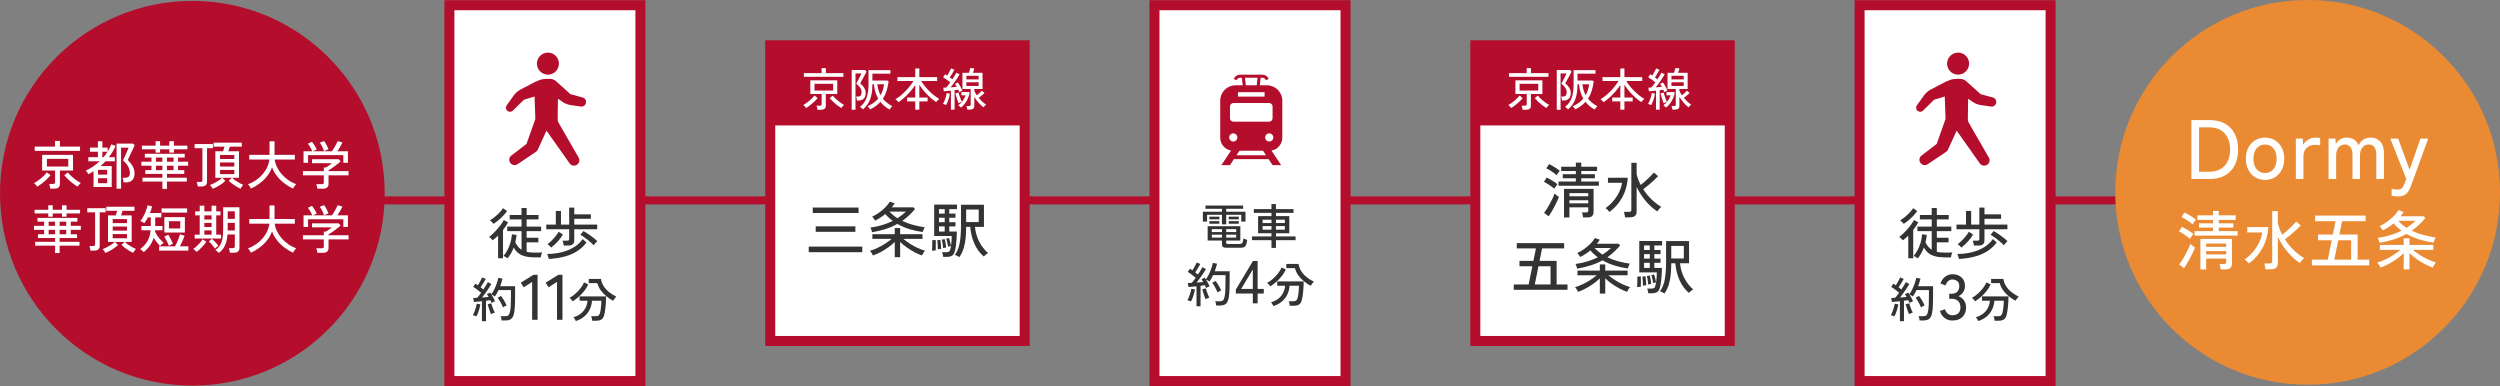 <?xml version="1.0" encoding="UTF-8"?>
<svg id="_レイヤー_1" data-name="レイヤー 1" xmlns="http://www.w3.org/2000/svg" viewBox="0 0 1247.666 192.672">
  <rect x="0" y="0" width="1247.666" height="192.672" fill="#808080" stroke="none"/>
  <defs>
    <style>
      .cls-1, .cls-2 {
        fill: #fff;
      }

      .cls-3 {
        fill: #ea8b34;
      }

      .cls-4 {
        fill: #333;
      }

      .cls-5 {
        fill: #b50e2c;
      }

      .cls-2 {
        stroke: #b50e2c;
        stroke-miterlimit: 10;
        stroke-width: 5px;
      }
    </style>
  </defs>
  <rect class="cls-5" x="99.888" y="98" width="1037.111" height="4"/>
  <g>
    <circle class="cls-5" cx="96" cy="96.448" r="96"/>
    <g>
      <path class="cls-1" d="M18.577,93.132c-.173-.243-.42-.546-.741-.91-.321-.364-.603-.632-.845-.806.502-.26,1.053-.602,1.651-1.027s1.205-.893,1.82-1.404c.615-.511,1.179-1.027,1.69-1.547s.923-.997,1.235-1.43l1.82,1.456c-.555.676-1.213,1.374-1.976,2.093s-1.547,1.391-2.353,2.015c-.806.624-1.573,1.144-2.301,1.56ZM17.329,75.296v-2.132h10.14v-2.834h2.444v2.834h10.036v2.132h-22.62ZM25.103,94.146c-.035-.33-.104-.737-.208-1.222s-.217-.866-.338-1.144h1.924c.364,0,.624-.065.78-.195.156-.13.234-.359.234-.689v-5.772h-6.474v-7.826h15.418v7.826h-6.552v6.578c0,.849-.23,1.469-.689,1.859-.459.39-1.175.585-2.145.585h-1.95ZM23.413,83.123h10.66v-3.848h-10.66v3.848ZM38.701,93.132c-.711-.416-1.474-.936-2.288-1.56-.815-.624-1.599-1.295-2.353-2.015s-1.417-1.417-1.989-2.093l1.794-1.404c.485.607,1.105,1.257,1.859,1.95.754.694,1.538,1.335,2.353,1.924.814.589,1.551,1.057,2.21,1.404-.243.208-.524.499-.845.871s-.568.68-.741.923Z"/>
      <path class="cls-1" d="M46.683,93.314v-7.852c-.832.538-1.69,1.031-2.574,1.482-.069-.156-.182-.351-.338-.585-.156-.234-.316-.468-.481-.702-.165-.234-.317-.411-.455-.533,1.23-.555,2.431-1.222,3.601-2.002,1.17-.78,2.275-1.664,3.315-2.652h-5.668v-2.028h4.784v-2.73h-3.978v-2.054h3.978v-3.146h2.21v3.146h2.652v1.976c.364-.572.702-1.157,1.014-1.755s.589-1.217.832-1.859l2.132.806c-.451.988-.958,1.955-1.521,2.899-.563.945-1.183,1.85-1.859,2.717h2.99v2.028h-4.68c-.381.434-.78.85-1.196,1.248-.416.399-.841.789-1.274,1.17h5.59v10.426h-9.074ZM48.945,87.126h4.55v-2.366h-4.55v2.366ZM48.945,91.442h4.55v-2.496h-4.55v2.496ZM51.077,78.442h.598c.381-.433.741-.879,1.079-1.339.338-.459.654-.923.949-1.391h-2.626v2.73ZM58.175,94.146v-22.49h8.06l.988.728c-.087.226-.247.598-.481,1.118s-.507,1.109-.819,1.768-.62,1.309-.923,1.95c-.304.642-.568,1.205-.793,1.69-.226.485-.382.806-.468.962.537.503,1.066,1.083,1.586,1.742.52.659.953,1.396,1.3,2.21.346.815.52,1.708.52,2.678,0,1.456-.364,2.574-1.092,3.354-.728.78-1.768,1.17-3.12,1.17h-1.222c-.035-.347-.104-.754-.208-1.222-.104-.468-.217-.84-.338-1.118h1.378c.728,0,1.287-.182,1.677-.546.39-.364.585-.945.585-1.742,0-1.179-.286-2.284-.858-3.315-.572-1.031-1.413-2.058-2.522-3.081.052-.139.173-.416.364-.832.19-.416.411-.901.663-1.456.251-.555.498-1.109.741-1.664.243-.554.455-1.048.637-1.482.182-.433.299-.728.351-.884h-3.77v20.462h-2.236Z"/>
      <path class="cls-1" d="M81.055,94.276v-3.666h-9.932v-1.924h9.932v-1.898h-8.554v-1.872h3.094v-2.21h-5.044v-2.002h5.044v-2.08h-3.328v-1.872h19.916v1.872h-3.328v2.08h5.044v2.002h-5.044v2.21h3.12v1.872h-8.658v1.898h9.906v1.924h-9.906v3.666h-2.262ZM77.649,76.154v-1.638h-6.812v-1.82h6.812v-2.236h2.236v2.236h4.628v-2.236h2.262v2.236h6.734v1.82h-6.734v1.638h-2.262v-1.638h-4.628v1.638h-2.236ZM77.831,80.705h3.224v-2.08h-3.224v2.08ZM77.831,84.916h3.224v-2.21h-3.224v2.21ZM83.317,80.705h3.302v-2.08h-3.302v2.08ZM83.317,84.916h3.302v-2.21h-3.302v2.21Z"/>
      <path class="cls-1" d="M98.683,93.054c-.018-.312-.078-.702-.182-1.17-.104-.468-.217-.832-.338-1.092h1.872c.347,0,.598-.061.754-.182.156-.121.234-.347.234-.676v-15.964h-3.9v-2.08h9.152v2.08h-2.964v16.744c0,1.56-.91,2.34-2.73,2.34h-1.898ZM106.145,94.225c-.07-.156-.187-.355-.351-.598-.165-.243-.338-.49-.52-.741-.182-.251-.342-.438-.481-.559.416-.139.91-.342,1.482-.611.572-.269,1.152-.581,1.742-.936.589-.355,1.135-.71,1.638-1.066.502-.355.901-.68,1.196-.975h-3.38v-13.234h3.874c.121-.347.238-.728.351-1.144s.221-.806.325-1.17h-5.408v-2.002h14.066v2.002h-5.98c-.121.381-.247.78-.377,1.196s-.256.789-.377,1.118h5.33v13.234h-3.484c.398.382.927.806,1.586,1.274.659.468,1.348.902,2.067,1.3.719.399,1.365.702,1.937.91-.122.139-.273.334-.455.585-.182.251-.355.502-.52.754-.165.251-.282.455-.351.611-.624-.243-1.296-.581-2.015-1.014-.72-.433-1.417-.91-2.093-1.43-.676-.52-1.265-1.031-1.768-1.534l1.534-1.456h-4.784l1.534,1.508c-.485.503-1.097,1.014-1.833,1.534-.737.52-1.5.992-2.288,1.417-.789.425-1.521.767-2.197,1.027ZM109.811,79.353h7.124v-2.002l-7.124-.026v2.028ZM109.811,83.096h7.124v-2.028h-7.124v2.028ZM109.811,86.918h7.124v-2.106h-7.124v2.106Z"/>
      <path class="cls-1" d="M125.255,94.121c-.087-.191-.221-.434-.403-.728-.182-.295-.377-.581-.585-.858s-.381-.476-.52-.598c1.438-.502,2.778-1.179,4.017-2.028,1.239-.849,2.331-1.82,3.276-2.912.945-1.092,1.707-2.266,2.288-3.523.581-1.257.949-2.544,1.105-3.861h-10.036v-2.314h10.114v-6.76h2.496v6.76h10.14v2.314h-10.062c.156,1.283.537,2.548,1.144,3.796.606,1.248,1.387,2.418,2.34,3.51.953,1.092,2.041,2.067,3.263,2.925,1.222.858,2.535,1.539,3.939,2.041-.139.156-.316.377-.533.663-.217.286-.42.572-.611.858-.191.286-.329.524-.416.715-1.508-.711-2.951-1.591-4.329-2.639s-2.6-2.249-3.666-3.601-1.885-2.825-2.457-4.42c-.572,1.629-1.396,3.12-2.47,4.472-1.075,1.352-2.305,2.548-3.692,3.588s-2.834,1.906-4.342,2.6Z"/>
      <path class="cls-1" d="M158.405,94.172c-.035-.33-.104-.724-.208-1.183-.104-.459-.217-.819-.338-1.079h2.73c.364,0,.624-.065.78-.195.156-.13.234-.359.234-.689v-3.536h-10.426v-2.08h10.426v-1.82h1.092c.416-.277.906-.611,1.469-1.001.563-.39,1.053-.767,1.469-1.131h-9.906v-2.002h13.26l1.04,1.014c-.33.33-.758.711-1.287,1.144-.529.434-1.096.871-1.703,1.313-.607.442-1.179.845-1.716,1.209-.537.364-.988.65-1.352.858v.416h9.984v2.08h-9.984v4.238c0,1.629-.945,2.444-2.834,2.444h-2.73ZM151.489,81.25v-5.772h4.342c-.139-.381-.334-.81-.585-1.287-.251-.477-.516-.94-.793-1.391-.278-.45-.538-.814-.78-1.092l2.028-.962c.26.312.546.702.858,1.17.312.468.606.945.884,1.43.277.486.485.91.624,1.274l-1.898.858h9.49c.312-.416.658-.94,1.04-1.573.381-.632.741-1.27,1.079-1.911s.585-1.161.741-1.56l2.392.65c-.278.624-.655,1.348-1.131,2.171-.477.824-.94,1.564-1.391,2.223h5.252v5.772h-2.288v-3.822h-17.602v3.822h-2.262ZM161.707,75.4c-.104-.381-.273-.836-.507-1.365-.234-.529-.494-1.053-.78-1.573s-.559-.944-.819-1.274l2.158-.806c.243.312.507.72.793,1.222.286.503.555,1.014.806,1.534.251.52.438.971.559,1.352l-2.21.91Z"/>
      <path class="cls-1" d="M27.495,126.276v-3.666h-9.932v-1.924h9.932v-1.898h-8.554v-1.872h3.094v-2.21h-5.044v-2.002h5.044v-2.08h-3.328v-1.872h19.916v1.872h-3.328v2.08h5.044v2.002h-5.044v2.21h3.12v1.872h-8.658v1.898h9.906v1.924h-9.906v3.666h-2.262ZM24.089,108.154v-1.638h-6.812v-1.82h6.812v-2.236h2.236v2.236h4.628v-2.236h2.262v2.236h6.734v1.82h-6.734v1.638h-2.262v-1.638h-4.628v1.638h-2.236ZM24.271,112.705h3.224v-2.08h-3.224v2.08ZM24.271,116.916h3.224v-2.21h-3.224v2.21ZM29.757,112.705h3.302v-2.08h-3.302v2.08ZM29.757,116.916h3.302v-2.21h-3.302v2.21Z"/>
      <path class="cls-1" d="M45.123,125.054c-.018-.312-.078-.702-.182-1.17-.104-.468-.217-.832-.338-1.092h1.872c.347,0,.598-.061.754-.182.156-.121.234-.347.234-.676v-15.964h-3.9v-2.08h9.152v2.08h-2.964v16.744c0,1.56-.91,2.34-2.73,2.34h-1.898ZM52.585,126.225c-.07-.156-.187-.355-.351-.598-.165-.243-.338-.49-.52-.741-.182-.251-.342-.438-.481-.559.416-.139.91-.342,1.482-.611.572-.269,1.152-.581,1.742-.936.589-.355,1.135-.71,1.638-1.066.502-.355.901-.68,1.196-.975h-3.38v-13.234h3.874c.121-.347.238-.728.351-1.144s.221-.806.325-1.17h-5.408v-2.002h14.066v2.002h-5.98c-.121.381-.247.78-.377,1.196s-.256.789-.377,1.118h5.33v13.234h-3.484c.398.382.927.806,1.586,1.274.659.468,1.348.902,2.067,1.3.719.399,1.365.702,1.937.91-.122.139-.273.334-.455.585-.182.251-.355.502-.52.754-.165.251-.282.455-.351.611-.624-.243-1.296-.581-2.015-1.014-.72-.433-1.417-.91-2.093-1.43-.676-.52-1.265-1.031-1.768-1.534l1.534-1.456h-4.784l1.534,1.508c-.485.503-1.097,1.014-1.833,1.534-.737.52-1.5.992-2.288,1.417-.789.425-1.521.767-2.197,1.027ZM56.251,111.353h7.124v-2.002l-7.124-.026v2.028ZM56.251,115.096h7.124v-2.028h-7.124v2.028ZM56.251,118.918h7.124v-2.106h-7.124v2.106Z"/>
      <path class="cls-1" d="M71.695,125.834c-.104-.139-.269-.316-.494-.533-.226-.217-.459-.425-.702-.624s-.442-.334-.598-.403c1.56-1.075,2.778-2.366,3.653-3.874.875-1.508,1.417-3.336,1.625-5.486h-4.602v-2.132h4.68v-4.29h-1.43c-.589,1.179-1.196,2.15-1.82,2.912-.208-.173-.525-.381-.949-.624-.425-.242-.767-.398-1.027-.468.364-.416.741-.949,1.131-1.599s.754-1.343,1.092-2.08c.338-.736.628-1.469.871-2.197s.416-1.387.52-1.976l2.262.546c-.104.503-.247,1.036-.429,1.599-.182.563-.395,1.131-.637,1.703h5.694v2.184h-3.068v4.29h3.614v2.132h-3.692c-.018.087-.026.182-.026.286s-.009.2-.026.286c.312.711.711,1.426,1.196,2.145.485.72,1.009,1.387,1.573,2.002.563.616,1.096,1.14,1.599,1.573-.173.104-.386.256-.637.455s-.494.394-.728.585c-.234.191-.403.355-.507.494-.52-.537-1.053-1.157-1.599-1.859-.546-.702-1.053-1.452-1.521-2.249-.433,1.439-1.062,2.743-1.885,3.913-.824,1.17-1.868,2.266-3.133,3.289ZM79.417,125.054v-2.132h7.93c.312-.52.628-1.14.949-1.859s.62-1.447.897-2.184c.277-.736.485-1.374.624-1.911l2.288.65c-.156.485-.364,1.044-.624,1.677-.26.633-.537,1.266-.832,1.898-.295.633-.581,1.209-.858,1.729h4.212v2.132h-14.586ZM80.639,106.101v-2.08h12.74v2.08h-12.74ZM84.279,122.663c-.139-.416-.343-.901-.611-1.456-.269-.555-.55-1.114-.845-1.677-.295-.563-.572-1.036-.832-1.417l1.976-.988c.225.347.485.793.78,1.339.294.546.589,1.101.884,1.664.295.563.52,1.062.676,1.495l-2.028,1.04ZM82.017,116.059v-7.696h10.244v7.696h-10.244ZM84.305,114.03h5.668v-3.64h-5.668v3.64Z"/>
      <path class="cls-1" d="M98.085,125.705c-.173-.208-.434-.477-.78-.806-.347-.33-.633-.555-.858-.676.329-.19.71-.472,1.144-.845.433-.373.879-.789,1.339-1.248.459-.459.88-.923,1.261-1.391.381-.468.685-.893.91-1.274l1.872,1.144c-.381.607-.862,1.244-1.443,1.911-.581.667-1.174,1.283-1.781,1.846-.607.563-1.162,1.01-1.664,1.339ZM97.149,119.048v-1.924h2.522v-9.646h-2.262v-1.976h2.262v-2.86h2.314v2.86h3.614v-2.86h2.314v2.86h2.132v1.976h-2.132v9.646h2.392v1.924h-13.156ZM101.985,109.559h3.614v-2.08h-3.614v2.08ZM101.985,113.302h3.614v-2.054h-3.614v2.054ZM101.985,117.125h3.614v-2.132h-3.614v2.132ZM107.289,124.066c-.226-.364-.52-.767-.884-1.209-.364-.442-.737-.875-1.118-1.3-.382-.425-.737-.776-1.066-1.053l1.534-1.3c.312.26.676.598,1.092,1.014s.823.841,1.222,1.274c.398.434.71.815.936,1.144-.122.07-.299.195-.533.377-.234.182-.464.373-.689.572s-.39.36-.494.481ZM109.239,126.225c-.191-.226-.459-.473-.806-.741-.347-.269-.676-.499-.988-.689,1.022-.676,1.815-1.482,2.379-2.418.563-.936.962-2.062,1.196-3.38.234-1.317.351-2.869.351-4.654v-10.92h8.138v20.228c0,.797-.217,1.408-.65,1.833-.434.424-1.135.637-2.106.637h-2.002c-.035-.347-.108-.746-.221-1.196s-.221-.814-.325-1.092h1.976c.676,0,1.014-.303,1.014-.91v-5.928h-3.666c-.156,2.149-.563,3.969-1.222,5.46s-1.681,2.747-3.068,3.77ZM113.607,115.019h3.588v-3.796h-3.562v3.12c0,.122-.004.234-.013.338-.009.104-.013.217-.013.338ZM113.633,109.22h3.562v-3.744h-3.562v3.744Z"/>
      <path class="cls-1" d="M125.255,126.121c-.087-.191-.221-.434-.403-.728-.182-.295-.377-.581-.585-.858s-.381-.476-.52-.598c1.438-.502,2.778-1.179,4.017-2.028,1.239-.849,2.331-1.82,3.276-2.912.945-1.092,1.707-2.266,2.288-3.523.581-1.257.949-2.544,1.105-3.861h-10.036v-2.314h10.114v-6.76h2.496v6.76h10.14v2.314h-10.062c.156,1.283.537,2.548,1.144,3.796.606,1.248,1.387,2.418,2.34,3.51.953,1.092,2.041,2.067,3.263,2.925,1.222.858,2.535,1.539,3.939,2.041-.139.156-.316.377-.533.663-.217.286-.42.572-.611.858-.191.286-.329.524-.416.715-1.508-.711-2.951-1.591-4.329-2.639s-2.6-2.249-3.666-3.601-1.885-2.825-2.457-4.42c-.572,1.629-1.396,3.12-2.47,4.472-1.075,1.352-2.305,2.548-3.692,3.588s-2.834,1.906-4.342,2.6Z"/>
      <path class="cls-1" d="M158.405,126.172c-.035-.33-.104-.724-.208-1.183-.104-.459-.217-.819-.338-1.079h2.73c.364,0,.624-.065.78-.195.156-.13.234-.359.234-.689v-3.536h-10.426v-2.08h10.426v-1.82h1.092c.416-.277.906-.611,1.469-1.001.563-.39,1.053-.767,1.469-1.131h-9.906v-2.002h13.26l1.04,1.014c-.33.33-.758.711-1.287,1.144-.529.434-1.096.871-1.703,1.313-.607.442-1.179.845-1.716,1.209-.537.364-.988.65-1.352.858v.416h9.984v2.08h-9.984v4.238c0,1.629-.945,2.444-2.834,2.444h-2.73ZM151.489,113.25v-5.772h4.342c-.139-.381-.334-.81-.585-1.287-.251-.477-.516-.94-.793-1.391-.278-.45-.538-.814-.78-1.092l2.028-.962c.26.312.546.702.858,1.17.312.468.606.945.884,1.43.277.486.485.91.624,1.274l-1.898.858h9.49c.312-.416.658-.94,1.04-1.573.381-.632.741-1.27,1.079-1.911s.585-1.161.741-1.56l2.392.65c-.278.624-.655,1.348-1.131,2.171-.477.824-.94,1.564-1.391,2.223h5.252v5.772h-2.288v-3.822h-17.602v3.822h-2.262ZM161.707,107.4c-.104-.381-.273-.836-.507-1.365-.234-.529-.494-1.053-.78-1.573s-.559-.944-.819-1.274l2.158-.806c.243.312.507.72.793,1.222.286.503.555,1.014.806,1.534.251.52.438.971.559,1.352l-2.21.91Z"/>
    </g>
  </g>
  <g>
    <circle class="cls-3" cx="1151.666" cy="96" r="96"/>
    <g>
      <path class="cls-1" d="M1092.959,119.155c-.385-.341-.912-.752-1.584-1.232-.673-.48-1.36-.944-2.064-1.392-.704-.448-1.323-.778-1.856-.992l1.44-2.336c.597.278,1.248.619,1.952,1.024.704.406,1.392.827,2.063,1.264.673.438,1.243.87,1.713,1.296-.107.128-.278.352-.513.672-.234.32-.464.64-.688.96-.225.32-.379.565-.464.736ZM1089.983,133.875l-2.432-1.856c.469-.597.976-1.333,1.52-2.208.544-.874,1.083-1.808,1.616-2.8s1.019-1.952,1.456-2.88c.437-.928.773-1.733,1.008-2.416.128.128.336.315.624.56.288.246.587.491.896.736.309.246.56.421.752.528-.214.662-.539,1.451-.977,2.368-.438.917-.923,1.877-1.456,2.88-.533,1.003-1.062,1.952-1.584,2.848s-.997,1.643-1.424,2.24ZM1094.239,111.955c-.384-.362-.912-.784-1.584-1.264s-1.365-.938-2.08-1.376c-.715-.437-1.339-.763-1.872-.976l1.473-2.272c.555.235,1.2.565,1.936.992.736.427,1.451.87,2.145,1.328.692.459,1.242.87,1.647,1.232-.106.128-.283.352-.527.672-.246.32-.476.635-.688.944-.214.31-.363.549-.448.72ZM1095.231,117.587v-2.24h9.216v-1.76h-6.976v-2.144h6.976v-1.696h-7.808v-2.272h7.808v-2.208h2.88v2.208h8.416v2.272h-8.416v1.696h7.265v2.144h-7.265v1.76h9.376v2.24h-21.472ZM1098.143,134.483v-15.232h15.744v12.288c0,.938-.262,1.659-.784,2.16-.523.501-1.35.752-2.479.752h-2.368c-.043-.384-.112-.848-.208-1.392-.097-.544-.208-.976-.336-1.296h2.208c.426,0,.72-.074.88-.224.16-.149.239-.426.239-.832v-1.632h-10.016v5.408h-2.88ZM1101.023,123.187h10.016v-1.664h-10.016v1.664ZM1101.023,126.963h10.016v-1.664h-10.016v1.664Z"/>
      <path class="cls-1" d="M1122.335,131.507c-.278-.32-.614-.683-1.009-1.088s-.763-.715-1.104-.928c1.6-1.109,3.019-2.405,4.256-3.888,1.237-1.482,2.251-3.056,3.04-4.72s1.29-3.285,1.504-4.864h-7.488v-2.688h10.561c-.277,3.947-1.28,7.462-3.008,10.544-1.729,3.083-3.979,5.627-6.752,7.632ZM1130.623,134.387c-.043-.405-.117-.896-.224-1.472-.106-.576-.224-1.056-.352-1.44h2.688c.448,0,.769-.074.96-.224.192-.149.288-.437.288-.864v-25.024h2.816v6.08c.469,1.941,1.194,3.851,2.176,5.728.811-.64,1.643-1.344,2.496-2.112.853-.768,1.68-1.541,2.479-2.32.801-.778,1.488-1.499,2.064-2.16l2.208,1.92c-.64.683-1.403,1.435-2.288,2.256-.886.821-1.813,1.637-2.784,2.448-.971.811-1.915,1.558-2.832,2.24,1.237,1.92,2.677,3.686,4.32,5.296,1.643,1.611,3.402,2.971,5.28,4.08-.214.149-.459.379-.736.688-.277.31-.544.624-.8.944-.256.32-.459.587-.608.8-2.197-1.451-4.251-3.307-6.16-5.568-1.909-2.261-3.515-4.746-4.815-7.456v13.12c0,2.026-1.174,3.04-3.521,3.04h-2.656Z"/>
      <path class="cls-1" d="M1153.791,132.435v-2.848h7.937l1.952-9.664h-6.849v-2.88h7.425l1.344-6.656h-10.208v-2.784h25.216v2.784h-11.744l-1.344,6.656h9.088v12.544h5.792v2.848h-28.608ZM1164.991,129.587h8.384v-9.664h-6.432l-1.952,9.664Z"/>
      <path class="cls-1" d="M1199.615,134.451v-8.096c-.981.96-2.128,1.909-3.439,2.848-1.312.939-2.678,1.787-4.097,2.544-1.419.757-2.778,1.349-4.08,1.776-.063-.192-.191-.454-.384-.784-.191-.331-.395-.656-.607-.976-.214-.32-.406-.565-.576-.736,1.173-.32,2.458-.805,3.855-1.456,1.397-.65,2.773-1.408,4.128-2.272,1.354-.864,2.533-1.733,3.536-2.608h-10.24v-2.464h11.904v-3.296h2.88v3.296h11.904v2.464h-10.24c1.024.875,2.208,1.739,3.552,2.592,1.345.854,2.721,1.605,4.129,2.256,1.407.651,2.698,1.136,3.871,1.456-.149.149-.336.39-.56.72-.224.331-.432.666-.624,1.008s-.331.608-.416.8c-1.237-.406-2.571-.987-4-1.744-1.43-.757-2.811-1.61-4.144-2.56-1.334-.949-2.491-1.915-3.473-2.896v8.128h-2.88ZM1187.551,121.171c-.064-.32-.188-.747-.368-1.28-.182-.533-.348-.928-.496-1.184,2.368-.341,4.533-.821,6.496-1.44,1.962-.618,3.754-1.333,5.376-2.144-1.493-1.066-2.827-2.282-4-3.648-.79.662-1.638,1.291-2.544,1.888-.907.598-1.852,1.131-2.832,1.6-.149-.256-.39-.613-.72-1.072-.331-.459-.614-.805-.849-1.04,1.194-.533,2.4-1.232,3.616-2.096,1.216-.864,2.336-1.808,3.36-2.832,1.023-1.024,1.823-2.037,2.399-3.04l2.592.896c-.213.363-.453.72-.72,1.072-.267.352-.539.709-.815,1.072h11.52l.864.896c-1.046,1.237-2.128,2.379-3.248,3.424-1.12,1.045-2.31,2.005-3.568,2.88,1.771.854,3.669,1.558,5.696,2.112,2.026.555,4.117.981,6.271,1.28-.106.171-.239.427-.399.768-.16.342-.304.678-.433,1.008-.128.331-.224.592-.287.784-2.433-.341-4.784-.864-7.057-1.568-2.271-.704-4.399-1.632-6.384-2.784-1.835,1.045-3.856,1.931-6.064,2.656-2.208.726-4.677,1.323-7.407,1.792ZM1201.055,113.715c.853-.555,1.652-1.125,2.399-1.712.747-.586,1.451-1.189,2.112-1.808h-8.736c.619.662,1.28,1.286,1.984,1.872.704.587,1.45,1.136,2.24,1.648Z"/>
    </g>
    <g>
      <path class="cls-1" d="M1093.655,89.334v-29.4h9.03c3.08,0,5.677.603,7.791,1.806,2.114,1.205,3.724,2.905,4.83,5.103,1.105,2.199,1.659,4.795,1.659,7.791,0,2.968-.554,5.559-1.659,7.77-1.106,2.212-2.716,3.92-4.83,5.124-2.114,1.205-4.711,1.806-7.791,1.806h-9.03ZM1097.477,85.723h4.956c2.352,0,4.305-.469,5.859-1.407,1.554-.938,2.723-2.24,3.507-3.906.783-1.666,1.176-3.591,1.176-5.775,0-2.211-.393-4.144-1.176-5.796-.784-1.652-1.953-2.946-3.507-3.885-1.555-.938-3.508-1.407-5.859-1.407h-4.956v22.176Z"/>
      <path class="cls-1" d="M1130.405,89.796c-1.848,0-3.493-.441-4.935-1.323-1.442-.882-2.576-2.121-3.402-3.717-.826-1.596-1.238-3.444-1.238-5.544s.412-3.941,1.238-5.523c.826-1.582,1.96-2.814,3.402-3.696,1.441-.882,3.087-1.323,4.935-1.323,1.849,0,3.493.441,4.936,1.323,1.441.882,2.575,2.114,3.401,3.696.826,1.582,1.239,3.423,1.239,5.523s-.413,3.948-1.239,5.544c-.826,1.596-1.96,2.835-3.401,3.717-1.442.882-3.087,1.323-4.936,1.323ZM1130.405,86.353c1.708,0,3.102-.637,4.18-1.911,1.077-1.274,1.617-3.017,1.617-5.229,0-2.211-.54-3.948-1.617-5.208-1.078-1.26-2.472-1.89-4.18-1.89s-3.101.63-4.179,1.89c-1.078,1.26-1.617,2.997-1.617,5.208,0,2.212.539,3.955,1.617,5.229,1.078,1.274,2.471,1.911,4.179,1.911Z"/>
      <path class="cls-1" d="M1145.777,89.334v-20.16h3.444l.21,3.15c.56-1.092,1.407-1.974,2.541-2.646,1.134-.672,2.358-1.008,3.675-1.008.447,0,.868.028,1.26.084.393.057.729.112,1.009.168v3.654c-.309-.084-.7-.154-1.177-.21-.476-.056-.994-.084-1.554-.084-1.568,0-2.897.511-3.99,1.533-1.092,1.022-1.638,2.359-1.638,4.011v11.508h-3.78Z"/>
      <path class="cls-1" d="M1162.115,89.334v-20.16h3.402l.21,2.772c.447-.951,1.155-1.736,2.121-2.352.966-.615,2.079-.924,3.339-.924,1.456,0,2.688.336,3.696,1.008,1.008.672,1.735,1.624,2.184,2.856.504-1.12,1.267-2.044,2.289-2.772,1.021-.728,2.261-1.092,3.717-1.092,2.044,0,3.668.672,4.872,2.016,1.204,1.344,1.807,3.304,1.807,5.88v12.768h-3.822v-12.012c0-1.764-.33-3.072-.987-3.927-.658-.854-1.562-1.281-2.709-1.281-1.372,0-2.457.504-3.255,1.512s-1.197,2.296-1.197,3.864v11.844h-3.737v-12.012c0-1.764-.337-3.072-1.009-3.927-.672-.854-1.582-1.281-2.729-1.281-1.372,0-2.45.511-3.234,1.533-.784,1.022-1.176,2.289-1.176,3.801v11.886h-3.78Z"/>
      <path class="cls-1" d="M1196.807,98.028c-1.204,0-2.282-.112-3.233-.336v-3.486c.42.111.888.203,1.406.273.518.069,1.015.105,1.491.105,1.063,0,1.806-.21,2.226-.63.421-.42.841-1.162,1.261-2.226l.924-2.436-7.98-20.118h3.948l5.67,15.54,5.46-15.54h3.864l-8.652,23.688c-.616,1.708-1.393,2.996-2.331,3.864-.938.868-2.289,1.302-4.053,1.302Z"/>
    </g>
  </g>
  <g>
    <rect class="cls-2" x="928.055" y="2.602" width="95.333" height="187.57"/>
    <g>
      <path class="cls-4" d="M952.353,128.907v-11.312c-.447.43-.896.845-1.344,1.246-.448.402-.896.77-1.344,1.106-.094-.149-.257-.336-.49-.56-.233-.224-.476-.443-.728-.658-.252-.214-.462-.369-.63-.462.597-.411,1.25-.957,1.96-1.638.709-.681,1.413-1.418,2.113-2.212s1.34-1.591,1.918-2.394c.579-.802,1.026-1.54,1.345-2.212l2.184,1.148c-.354.653-.742,1.302-1.162,1.946s-.873,1.274-1.357,1.89v14.112h-2.465ZM950.085,111.715c-.094-.149-.257-.34-.49-.574s-.472-.458-.714-.672c-.243-.214-.448-.368-.616-.462.821-.504,1.652-1.101,2.492-1.792.84-.69,1.614-1.414,2.324-2.17.709-.756,1.278-1.47,1.708-2.142l2.044,1.428c-.579.821-1.256,1.638-2.03,2.45s-1.572,1.554-2.394,2.226c-.822.672-1.597,1.242-2.324,1.708ZM957.085,128.935c-.243-.206-.569-.434-.98-.686-.41-.252-.756-.434-1.035-.546.689-.803,1.334-1.759,1.932-2.87.597-1.11,1.097-2.338,1.498-3.682.401-1.344.658-2.753.77-4.228l2.324.336c-.074.616-.163,1.232-.266,1.848-.104.616-.229,1.223-.378,1.82.41.859.872,1.592,1.386,2.198.513.607,1.087,1.106,1.722,1.498v-9.268h-7.14v-2.268h7.14v-3.584h-5.908v-2.212h5.908v-3.5h2.548v3.5h5.937v2.212h-5.937v3.584h7.225v2.268h-7.225v3.304h5.853v2.296h-5.853v4.704c.616.15,1.283.257,2.002.322s1.479.098,2.282.098c.598,0,1.181-.009,1.75-.028.569-.018,1.125-.046,1.666-.084-.056.131-.136.36-.237.686-.104.327-.192.658-.267.994s-.121.606-.14.812h-2.772c-1.903,0-3.532-.164-4.886-.49s-2.497-.85-3.43-1.568c-.934-.718-1.746-1.666-2.437-2.842-.373,1.008-.816,1.965-1.33,2.87-.514.905-1.087,1.741-1.722,2.506Z"/>
      <path class="cls-4" d="M985.114,122.551c-.038-.373-.112-.798-.225-1.274-.111-.476-.233-.863-.363-1.162h2.212c.373,0,.648-.065.826-.196.177-.13.266-.382.266-.756v-4.732h-11.424v-2.352h4.76v-6.804h2.576v6.804h4.088v-8.484h2.548v3.388h8.288v2.212h-8.288v2.884h11.452v2.352h-11.452v5.488c0,.915-.247,1.582-.742,2.002-.494.42-1.265.63-2.31.63h-2.212ZM977.666,129.243c-.037-.187-.107-.448-.21-.784s-.21-.667-.322-.994c-.111-.327-.215-.564-.308-.714,2.65-.019,5.119-.322,7.406-.91,2.286-.588,4.316-1.432,6.09-2.534s3.191-2.445,4.256-4.032l1.904,1.764c-1.456,1.885-3.137,3.402-5.04,4.55-1.904,1.148-4.009,2.002-6.314,2.562s-4.793.924-7.462,1.092ZM978.841,123.559c-.131-.168-.308-.364-.531-.588-.225-.224-.458-.443-.7-.658-.243-.214-.448-.369-.616-.462.653-.448,1.344-1.036,2.072-1.764.728-.728,1.409-1.488,2.044-2.282.634-.793,1.12-1.507,1.456-2.142l2.128,1.372c-.691,1.232-1.573,2.422-2.646,3.57s-2.142,2.133-3.206,2.954ZM1000.066,122.383c-.355-.373-.808-.807-1.358-1.302s-1.147-.994-1.792-1.498c-.644-.504-1.27-.971-1.876-1.4s-1.144-.774-1.61-1.036l1.54-1.848c.485.262,1.051.602,1.694,1.022s1.302.878,1.974,1.372c.673.495,1.298.976,1.876,1.442.579.467,1.036.868,1.372,1.204-.168.15-.378.355-.63.616s-.49.522-.714.784c-.224.262-.383.476-.476.644Z"/>
      <path class="cls-4" d="M945.446,157.895c-.129-.063-.312-.136-.553-.216-.239-.08-.476-.156-.708-.229-.231-.071-.42-.115-.563-.132.271-.447.544-1.012.815-1.691.272-.681.513-1.384.721-2.112.207-.728.359-1.38.456-1.956l1.775.36c-.096.624-.244,1.308-.443,2.052-.2.744-.433,1.46-.696,2.147-.264.688-.532,1.28-.804,1.776ZM948.181,160.318v-9.983c-.768.08-1.504.152-2.208.216-.704.064-1.296.112-1.775.144l-.36-1.968c.256-.016.548-.032.876-.048s.684-.032,1.068-.048c.288-.304.607-.676.96-1.116.352-.439.703-.908,1.056-1.404-.353-.304-.76-.636-1.224-.996-.465-.359-.937-.716-1.416-1.067-.48-.352-.929-.656-1.345-.912l1.128-1.561c.177.112.368.236.576.372.208.137.416.284.624.444.256-.384.524-.824.805-1.32.279-.495.543-.979.792-1.452.247-.472.436-.859.563-1.163l1.776.743c-.353.656-.761,1.372-1.225,2.148s-.903,1.46-1.319,2.052c.256.192.5.381.731.564.232.184.444.356.637.516.495-.72.943-1.416,1.344-2.088.399-.672.704-1.208.912-1.608l1.728.96c-.352.624-.788,1.332-1.308,2.124-.521.792-1.068,1.589-1.645,2.389s-1.136,1.544-1.68,2.231c.607-.048,1.191-.096,1.752-.144.56-.048,1.063-.096,1.512-.145-.144-.255-.288-.499-.432-.731-.145-.231-.28-.444-.408-.636l1.608-.816c.191.256.384.544.576.864.543-.721,1.052-1.568,1.523-2.544s.88-1.969,1.225-2.977c.344-1.008.588-1.911.731-2.712l2.112.433c-.145.592-.316,1.204-.517,1.836s-.412,1.268-.636,1.907h7.44v4.08c0,1.456-.013,2.704-.036,3.744-.024,1.04-.064,1.94-.12,2.7-.057.76-.124,1.452-.204,2.076-.144,1.151-.4,2.056-.768,2.712-.368.655-.849,1.12-1.44,1.392-.592.272-1.296.408-2.112.408h-2.04c-.016-.32-.076-.692-.18-1.116-.104-.424-.212-.764-.324-1.02h2.521c.624,0,1.104-.176,1.439-.528.336-.352.601-1.032.792-2.04.145-.72.248-1.731.312-3.036.063-1.304.096-3.067.096-5.292v-2.136h-6.191c-.257.576-.54,1.137-.853,1.68-.312.545-.636,1.049-.972,1.513-.192-.145-.473-.32-.84-.528-.368-.208-.664-.352-.889-.432.352.527.688,1.092,1.008,1.691.32.601.584,1.141.792,1.62-.208.08-.504.216-.888.408s-.672.352-.864.479c-.08-.207-.172-.432-.275-.672-.104-.239-.221-.487-.349-.744-.304.049-.636.097-.995.145-.36.048-.74.104-1.141.168v10.224h-2.04ZM952.717,156.791c-.176-.416-.376-.933-.6-1.549-.225-.615-.429-1.235-.612-1.859-.185-.624-.332-1.136-.444-1.536l1.776-.456c.111.432.268.94.468,1.524s.416,1.155.648,1.716c.231.56.443,1.032.636,1.416-.128.016-.32.071-.576.168-.256.096-.504.2-.744.312-.239.112-.424.2-.552.265ZM958.717,153.406c-.208-.527-.46-1.083-.756-1.668-.296-.584-.612-1.151-.948-1.704-.336-.552-.664-1.027-.983-1.428l1.68-.936c.512.672,1.016,1.432,1.512,2.279.496.849.92,1.673,1.272,2.473-.225.08-.532.228-.924.443-.393.217-.677.396-.853.54Z"/>
      <path class="cls-4" d="M974.358,159.959c-1.516,0-2.816-.421-3.904-1.265-1.088-.842-1.856-2.01-2.304-3.504l2.527-.863c.128.447.342.901.641,1.359.298.459.692.849,1.184,1.168.49.32,1.088.48,1.792.48,1.28,0,2.282-.325,3.008-.977.726-.65,1.088-1.669,1.088-3.056,0-1.259-.389-2.272-1.168-3.04-.778-.768-1.818-1.152-3.119-1.152h-1.312v-2.527h1.312c1.216,0,2.138-.353,2.768-1.057.629-.704.944-1.6.944-2.688,0-1.216-.357-2.08-1.072-2.592-.715-.513-1.531-.769-2.448-.769-.619,0-1.152.16-1.6.48-.448.319-.821.709-1.12,1.168s-.523.901-.672,1.328l-2.496-.992c.555-1.493,1.365-2.635,2.432-3.424s2.24-1.185,3.521-1.185c1.877,0,3.396.528,4.56,1.584,1.163,1.057,1.744,2.491,1.744,4.305,0,1.151-.299,2.176-.896,3.071-.597.896-1.387,1.558-2.367,1.984,1.13.405,2.048,1.109,2.752,2.112s1.056,2.165,1.056,3.487c0,1.941-.581,3.521-1.744,4.736s-2.864,1.824-5.104,1.824Z"/>
      <path class="cls-4" d="M985.717,150.383c-.08-.145-.216-.328-.407-.552-.192-.225-.393-.448-.601-.673-.208-.224-.4-.399-.576-.527.944-.496,1.885-1.152,2.82-1.968.936-.816,1.796-1.72,2.58-2.713.783-.991,1.392-1.991,1.824-3l2.111,1.009c-.527,1.151-1.208,2.252-2.04,3.3s-1.744,2.008-2.735,2.88c-.992.872-1.984,1.62-2.977,2.244ZM987.253,160.223c-.048-.144-.14-.336-.275-.576-.137-.24-.285-.484-.444-.731-.16-.249-.312-.437-.456-.564,2.191-.672,3.872-1.735,5.04-3.192,1.168-1.455,1.832-3.151,1.992-5.088h-3.96v-2.159h13.224c0,.735-.021,1.54-.06,2.411-.04.873-.104,1.74-.192,2.604s-.192,1.676-.312,2.436c-.12.761-.253,1.404-.396,1.933-.304,1.056-.772,1.779-1.404,2.172-.632.392-1.5.588-2.604.588h-1.968c-.017-.32-.076-.712-.181-1.176-.104-.464-.212-.824-.323-1.08h2.184c.656,0,1.136-.1,1.439-.3.305-.2.544-.597.721-1.188.159-.479.292-1.1.396-1.86.104-.76.188-1.539.252-2.34.064-.8.097-1.479.097-2.04h-4.681c-.112,1.521-.476,2.944-1.092,4.272s-1.5,2.496-2.652,3.504c-1.151,1.008-2.6,1.8-4.344,2.376ZM1005.877,150.095c-1.168-.624-2.292-1.372-3.372-2.244s-2.016-1.86-2.808-2.964c-.792-1.104-1.356-2.304-1.692-3.6h-4.296v-2.089h6.096c.208,1.329.668,2.541,1.381,3.637.711,1.096,1.607,2.08,2.688,2.952s2.284,1.628,3.612,2.268c-.16.128-.349.324-.564.588s-.42.528-.611.792c-.192.264-.337.484-.433.66Z"/>
    </g>
    <g>
      <path class="cls-5" d="M957.061,55.36l.054.04c.788.584,1.885.508,2.585-.18l5.565-5.464,5.292-1.589.394,11.18-4.413,12.472-7.622,5.857c-.544.418-.898,1.037-.983,1.718-.084.682.106,1.369.531,1.908l.099.127c.831,1.052,2.333,1.289,3.445.543l8.838-5.919c.47-.314.884-.705,1.227-1.156l4.429-9.692,11.562,16.352c.783,1.121,2.296,1.454,3.479.764l.087-.051c1.249-.729,1.676-2.329.953-3.583l-10.121-17.581c-.335-.582-.352-1.126-.382-1.924l.153-9.906,2.985,2.014c1.087.605,2.276,1.005,3.508,1.18l4.939.705c1.173.167,2.276-.598,2.529-1.755l.022-.09c.257-1.176-.451-2.348-1.612-2.667l-6.131-1.682-7.078-6.352c-.899-.922-2.206-1.327-3.493-1.305l-2.077.059c-1.797.083-3.037.658-4.756,1.359l-7.437,3.904c-1.326.684-2.475,1.664-3.359,2.864l-3.641,5.086c-.635.885-.441,2.115.432,2.763Z"/>
      <path class="cls-5" d="M982.656,30.92c-.458-3.002-3.265-5.063-6.266-4.604-3.002.459-5.063,3.266-4.605,6.268.461,3.002,3.267,5.063,6.268,4.604,3.002-.459,5.065-3.265,4.604-6.267Z"/>
    </g>
  </g>
  <g>
    <rect class="cls-2" x="224.278" y="2.602" width="95.333" height="187.57"/>
    <g>
      <path class="cls-4" d="M248.576,128.907v-11.312c-.448.43-.896.845-1.344,1.246-.448.402-.896.77-1.344,1.106-.094-.149-.257-.336-.49-.56-.234-.224-.476-.443-.728-.658-.252-.214-.462-.369-.63-.462.597-.411,1.25-.957,1.96-1.638.709-.681,1.414-1.418,2.114-2.212s1.339-1.591,1.918-2.394c.579-.802,1.026-1.54,1.344-2.212l2.184,1.148c-.354.653-.742,1.302-1.162,1.946s-.873,1.274-1.358,1.89v14.112h-2.464ZM246.308,111.715c-.093-.149-.257-.34-.49-.574-.234-.233-.472-.458-.714-.672-.243-.214-.448-.368-.616-.462.821-.504,1.652-1.101,2.492-1.792.84-.69,1.614-1.414,2.324-2.17s1.278-1.47,1.708-2.142l2.044,1.428c-.579.821-1.255,1.638-2.03,2.45-.775.812-1.573,1.554-2.394,2.226-.822.672-1.596,1.242-2.324,1.708ZM253.308,128.935c-.243-.206-.569-.434-.98-.686s-.756-.434-1.036-.546c.69-.803,1.334-1.759,1.932-2.87.597-1.11,1.097-2.338,1.498-3.682.401-1.344.658-2.753.77-4.228l2.324.336c-.075.616-.164,1.232-.266,1.848-.103.616-.229,1.223-.378,1.82.41.859.872,1.592,1.386,2.198.513.607,1.087,1.106,1.722,1.498v-9.268h-7.14v-2.268h7.14v-3.584h-5.908v-2.212h5.908v-3.5h2.548v3.5h5.936v2.212h-5.936v3.584h7.224v2.268h-7.224v3.304h5.852v2.296h-5.852v4.704c.616.15,1.283.257,2.002.322s1.479.098,2.282.098c.597,0,1.18-.009,1.75-.028.569-.018,1.125-.046,1.666-.084-.056.131-.136.36-.238.686-.103.327-.192.658-.266.994-.075.336-.122.606-.14.812h-2.772c-1.904,0-3.533-.164-4.886-.49s-2.497-.85-3.43-1.568c-.934-.718-1.746-1.666-2.436-2.842-.374,1.008-.817,1.965-1.33,2.87-.514.905-1.087,1.741-1.722,2.506Z"/>
      <path class="cls-4" d="M281.336,122.551c-.038-.373-.112-.798-.224-1.274-.112-.476-.233-.863-.364-1.162h2.212c.373,0,.648-.065.826-.196.177-.13.266-.382.266-.756v-4.732h-11.424v-2.352h4.76v-6.804h2.576v6.804h4.088v-8.484h2.548v3.388h8.288v2.212h-8.288v2.884h11.452v2.352h-11.452v5.488c0,.915-.248,1.582-.742,2.002s-1.265.63-2.31.63h-2.212ZM273.889,129.243c-.038-.187-.108-.448-.21-.784-.103-.336-.21-.667-.322-.994s-.215-.564-.308-.714c2.65-.019,5.119-.322,7.406-.91,2.286-.588,4.316-1.432,6.09-2.534s3.192-2.445,4.256-4.032l1.904,1.764c-1.456,1.885-3.136,3.402-5.04,4.55s-4.009,2.002-6.314,2.562c-2.306.56-4.793.924-7.462,1.092ZM275.064,123.559c-.131-.168-.308-.364-.532-.588-.224-.224-.458-.443-.7-.658-.243-.214-.448-.369-.616-.462.653-.448,1.344-1.036,2.072-1.764s1.409-1.488,2.044-2.282c.634-.793,1.12-1.507,1.456-2.142l2.128,1.372c-.691,1.232-1.573,2.422-2.646,3.57-1.074,1.148-2.142,2.133-3.206,2.954ZM296.289,122.383c-.355-.373-.808-.807-1.358-1.302-.551-.495-1.148-.994-1.792-1.498s-1.27-.971-1.876-1.4c-.607-.429-1.144-.774-1.61-1.036l1.54-1.848c.485.262,1.05.602,1.694,1.022.644.42,1.302.878,1.974,1.372.672.495,1.297.976,1.876,1.442.579.467,1.036.868,1.372,1.204-.168.15-.378.355-.63.616s-.49.522-.714.784c-.224.262-.383.476-.476.644Z"/>
      <path class="cls-4" d="M237.78,157.895c-.128-.063-.312-.136-.552-.216-.24-.08-.476-.156-.708-.229-.232-.071-.42-.115-.564-.132.272-.447.544-1.012.816-1.691.272-.681.512-1.384.72-2.112.208-.728.36-1.38.456-1.956l1.776.36c-.096.624-.244,1.308-.444,2.052-.2.744-.432,1.46-.696,2.147-.264.688-.532,1.28-.804,1.776ZM240.516,160.318v-9.983c-.768.08-1.504.152-2.208.216-.704.064-1.296.112-1.776.144l-.36-1.968c.256-.016.548-.032.876-.048s.684-.032,1.068-.048c.288-.304.608-.676.96-1.116.352-.439.704-.908,1.056-1.404-.353-.304-.76-.636-1.224-.996-.464-.359-.936-.716-1.416-1.067s-.928-.656-1.344-.912l1.128-1.561c.176.112.368.236.576.372.208.137.416.284.624.444.256-.384.524-.824.804-1.32.28-.495.543-.979.792-1.452.248-.472.436-.859.564-1.163l1.776.743c-.352.656-.76,1.372-1.224,2.148-.464.776-.904,1.46-1.32,2.052.256.192.5.381.732.564s.444.356.636.516c.496-.72.944-1.416,1.344-2.088s.704-1.208.912-1.608l1.728.96c-.352.624-.789,1.332-1.308,2.124-.52.792-1.068,1.589-1.644,2.389s-1.136,1.544-1.68,2.231c.608-.048,1.192-.096,1.752-.144.56-.048,1.063-.096,1.512-.145-.144-.255-.288-.499-.432-.731-.144-.231-.28-.444-.408-.636l1.608-.816c.192.256.384.544.576.864.543-.721,1.052-1.568,1.524-2.544.472-.976.879-1.969,1.224-2.977.344-1.008.588-1.911.732-2.712l2.112.433c-.144.592-.316,1.204-.516,1.836s-.412,1.268-.636,1.907h7.44v4.08c0,1.456-.012,2.704-.036,3.744s-.064,1.94-.12,2.7-.124,1.452-.204,2.076c-.144,1.151-.4,2.056-.768,2.712-.368.655-.849,1.12-1.44,1.392-.592.272-1.296.408-2.112.408h-2.04c-.016-.32-.076-.692-.18-1.116-.104-.424-.212-.764-.324-1.02h2.52c.624,0,1.104-.176,1.44-.528.336-.352.6-1.032.792-2.04.144-.72.248-1.731.312-3.036.064-1.304.096-3.067.096-5.292v-2.136h-6.192c-.256.576-.54,1.137-.852,1.68-.312.545-.636,1.049-.972,1.513-.192-.145-.472-.32-.84-.528-.368-.208-.664-.352-.888-.432.352.527.688,1.092,1.008,1.691.32.601.584,1.141.792,1.62-.208.08-.504.216-.888.408-.384.192-.672.352-.864.479-.08-.207-.172-.432-.276-.672-.104-.239-.22-.487-.348-.744-.304.049-.636.097-.996.145-.36.048-.74.104-1.14.168v10.224h-2.04ZM245.052,156.791c-.176-.416-.376-.933-.6-1.549-.224-.615-.428-1.235-.612-1.859-.185-.624-.333-1.136-.444-1.536l1.776-.456c.112.432.268.94.468,1.524.2.584.416,1.155.648,1.716.232.56.444,1.032.636,1.416-.128.016-.32.071-.576.168-.256.096-.504.2-.744.312-.24.112-.424.2-.552.265ZM251.052,153.406c-.208-.527-.46-1.083-.756-1.668-.296-.584-.612-1.151-.948-1.704-.336-.552-.664-1.027-.984-1.428l1.68-.936c.512.672,1.016,1.432,1.512,2.279.496.849.92,1.673,1.272,2.473-.224.08-.532.228-.924.443-.393.217-.676.396-.852.54Z"/>
      <path class="cls-4" d="M265.572,159.606v-18.912l-4.224,2.688-1.44-2.304,6.304-3.937h2.08v22.464h-2.72Z"/>
      <path class="cls-4" d="M277.988,159.606v-18.912l-4.224,2.688-1.44-2.304,6.304-3.937h2.08v22.464h-2.72Z"/>
      <path class="cls-4" d="M285.828,150.383c-.08-.145-.216-.328-.408-.552-.192-.225-.393-.448-.6-.673-.208-.224-.4-.399-.576-.527.944-.496,1.884-1.152,2.82-1.968.936-.816,1.796-1.72,2.58-2.713.784-.991,1.392-1.991,1.824-3l2.112,1.009c-.528,1.151-1.208,2.252-2.04,3.3s-1.744,2.008-2.736,2.88c-.992.872-1.984,1.62-2.976,2.244ZM287.364,160.223c-.048-.144-.14-.336-.276-.576-.136-.24-.285-.484-.444-.731-.16-.249-.312-.437-.456-.564,2.192-.672,3.872-1.735,5.04-3.192,1.168-1.455,1.832-3.151,1.992-5.088h-3.96v-2.159h13.224c0,.735-.021,1.54-.06,2.411-.04.873-.104,1.74-.192,2.604-.088.864-.192,1.676-.312,2.436-.12.761-.252,1.404-.396,1.933-.304,1.056-.772,1.779-1.404,2.172-.632.392-1.5.588-2.604.588h-1.968c-.016-.32-.076-.712-.18-1.176s-.212-.824-.324-1.08h2.184c.656,0,1.136-.1,1.44-.3.304-.2.544-.597.72-1.188.16-.479.292-1.1.396-1.86.104-.76.188-1.539.252-2.34.064-.8.096-1.479.096-2.04h-4.68c-.112,1.521-.476,2.944-1.092,4.272-.616,1.328-1.5,2.496-2.652,3.504-1.152,1.008-2.6,1.8-4.344,2.376ZM305.988,150.095c-1.168-.624-2.292-1.372-3.372-2.244s-2.016-1.86-2.808-2.964c-.792-1.104-1.356-2.304-1.692-3.6h-4.296v-2.089h6.096c.208,1.329.668,2.541,1.38,3.637.711,1.096,1.608,2.08,2.688,2.952,1.08.872,2.284,1.628,3.612,2.268-.16.128-.348.324-.564.588s-.42.528-.612.792c-.192.264-.336.484-.432.66Z"/>
    </g>
    <g>
      <path class="cls-5" d="M253.284,55.36l.054.04c.788.584,1.885.508,2.585-.18l5.565-5.464,5.292-1.589.394,11.18-4.413,12.472-7.622,5.857c-.544.418-.898,1.037-.983,1.718-.084.682.106,1.369.531,1.908l.099.127c.831,1.052,2.333,1.289,3.445.543l8.838-5.919c.47-.314.884-.705,1.227-1.156l4.429-9.692,11.562,16.352c.783,1.121,2.296,1.454,3.479.764l.087-.051c1.249-.729,1.676-2.329.953-3.583l-10.121-17.581c-.335-.582-.352-1.126-.382-1.924l.153-9.906,2.985,2.014c1.087.605,2.276,1.005,3.508,1.18l4.939.705c1.173.167,2.276-.598,2.529-1.755l.022-.09c.257-1.176-.451-2.348-1.612-2.667l-6.131-1.682-7.078-6.352c-.899-.922-2.206-1.327-3.493-1.305l-2.077.059c-1.797.083-3.037.658-4.756,1.359l-7.437,3.904c-1.326.684-2.475,1.664-3.359,2.864l-3.641,5.086c-.635.885-.441,2.115.432,2.763Z"/>
      <path class="cls-5" d="M278.879,30.92c-.458-3.002-3.265-5.063-6.266-4.604-3.002.459-5.063,3.266-4.605,6.268.461,3.002,3.267,5.063,6.268,4.604,3.002-.459,5.065-3.265,4.604-6.267Z"/>
    </g>
  </g>
  <rect class="cls-2" x="736.285" y="22.604" width="126.984" height="147.567"/>
  <rect class="cls-5" x="736.285" y="22.604" width="126.984" height="40"/>
  <g>
    <path class="cls-1" d="M754.165,53.9c-.151-.212-.366-.476-.646-.793-.279-.317-.525-.552-.736-.703.438-.227.918-.525,1.439-.896s1.051-.779,1.588-1.225c.536-.446,1.027-.896,1.474-1.35.445-.453.805-.869,1.077-1.247l1.588,1.27c-.484.589-1.059,1.198-1.724,1.825-.666.628-1.35,1.213-2.053,1.758-.703.544-1.372.998-2.007,1.36ZM753.076,38.344v-1.86h8.845v-2.472h2.132v2.472h8.753v1.86h-19.729ZM759.857,54.785c-.031-.288-.091-.643-.182-1.066-.091-.423-.189-.756-.295-.998h1.678c.317,0,.545-.057.681-.17s.204-.313.204-.601v-5.034h-5.646v-6.826h13.447v6.826h-5.715v5.737c0,.741-.2,1.281-.601,1.622-.4.34-1.024.51-1.871.51h-1.7ZM758.382,45.17h9.298v-3.356h-9.298v3.356ZM771.716,53.9c-.62-.363-1.285-.816-1.995-1.36-.711-.544-1.395-1.13-2.053-1.758-.657-.627-1.235-1.236-1.734-1.825l1.564-1.225c.423.529.964,1.096,1.622,1.701.657.605,1.341,1.165,2.052,1.678.711.514,1.353.922,1.928,1.225-.212.181-.457.435-.737.76-.279.325-.495.593-.646.805Z"/>
    <path class="cls-1" d="M776.932,54.762v-19.82h6.577l.839.726c-.061.167-.197.454-.408.862-.212.408-.458.873-.737,1.395-.28.522-.563,1.036-.851,1.542s-.532.952-.736,1.338c-.204.385-.345.646-.42.782.831.695,1.493,1.444,1.984,2.245s.736,1.655.736,2.562c0,1.27-.321,2.215-.963,2.834-.644.62-1.463.93-2.461.93h-.907c-.03-.287-.095-.631-.192-1.032-.099-.4-.193-.722-.283-.964h1.065c1.134,0,1.701-.726,1.701-2.177,0-.786-.254-1.542-.76-2.268-.507-.726-1.138-1.383-1.894-1.973.045-.091.154-.306.328-.646.174-.34.382-.733.624-1.179.241-.446.479-.899.714-1.36.234-.461.435-.865.602-1.213.166-.348.264-.574.295-.68h-2.948v18.096h-1.905ZM795.868,54.671c-1.845-.983-3.379-2.26-4.604-3.832-1.315,1.466-3.009,2.721-5.079,3.764-.091-.136-.216-.31-.375-.521-.158-.212-.321-.416-.487-.612-.166-.197-.317-.34-.453-.431,2.191-.953,3.961-2.23,5.307-3.833-1.165-2.026-1.883-4.415-2.154-7.166h-.749c0,2.086-.166,3.889-.499,5.408-.332,1.52-.847,2.854-1.542,4.003s-1.587,2.2-2.676,3.152c-.151-.181-.382-.412-.691-.691-.311-.28-.571-.473-.782-.579,1.526-1.179,2.619-2.668,3.276-4.467.658-1.799.986-4.089.986-6.871v-7.007h10.908v1.792h-8.98v3.424h7.461l.635.363c-.212,1.739-.548,3.33-1.009,4.773-.461,1.444-1.077,2.748-1.849,3.912.62.771,1.327,1.47,2.121,2.098.793.627,1.651,1.183,2.573,1.667-.136.105-.299.261-.487.465-.189.204-.359.419-.51.646-.151.227-.266.408-.341.544ZM791.355,47.528c.438-.771.805-1.614,1.1-2.528s.511-1.901.646-2.959h-3.356c.091,1.058.276,2.041.556,2.948.28.907.632,1.754,1.055,2.54Z"/>
    <path class="cls-1" d="M808.658,54.717v-4.104h-4.036v-1.927h4.036v-6.282c-.681,1.058-1.478,2.12-2.393,3.186s-1.886,2.063-2.914,2.994c-1.028.93-2.049,1.734-3.062,2.415-.105-.136-.253-.306-.442-.51-.188-.204-.382-.397-.578-.579-.196-.181-.362-.317-.499-.408.832-.468,1.675-1.05,2.529-1.746.854-.695,1.682-1.458,2.482-2.29.802-.832,1.546-1.682,2.234-2.551.688-.869,1.266-1.705,1.734-2.506h-8.005v-1.905h8.912v-4.354h2.041v4.354h8.89v1.905h-7.982c.499.847,1.096,1.701,1.791,2.562s1.447,1.693,2.257,2.495c.809.801,1.64,1.539,2.494,2.211.854.673,1.689,1.236,2.506,1.689-.136.091-.31.234-.521.431-.212.197-.412.401-.601.612-.189.212-.337.394-.442.544-1.059-.71-2.105-1.534-3.141-2.472-1.036-.938-2-1.931-2.892-2.982-.893-1.05-1.678-2.112-2.358-3.186v6.373h4.127v1.927h-4.127v4.104h-2.041Z"/>
    <path class="cls-1" d="M824.101,52.427c-.197-.076-.462-.182-.794-.318-.333-.136-.604-.211-.816-.227.257-.423.514-.956.771-1.599.257-.643.483-1.308.68-1.996s.34-1.304.431-1.848l1.588.34c-.091.59-.234,1.236-.431,1.939-.197.703-.42,1.38-.669,2.03-.25.65-.503,1.209-.76,1.678ZM826.459,54.717v-9.479c-.666.061-1.308.121-1.928.182s-1.156.106-1.61.136l-.249-1.792c.196-.015.415-.026.657-.034.242-.007.499-.019.771-.034.604-.65,1.284-1.52,2.041-2.608-.499-.408-1.077-.854-1.735-1.338-.657-.483-1.267-.892-1.825-1.225l.998-1.474.498.318c.167.106.341.219.522.34.241-.363.487-.767.736-1.213.25-.446.48-.881.692-1.304.211-.423.37-.778.476-1.066l1.679.681c-.303.604-.658,1.255-1.066,1.95s-.809,1.323-1.202,1.882c.228.167.446.333.658.499.211.167.415.317.612.454.438-.665.835-1.292,1.19-1.882.355-.589.631-1.073.828-1.451l1.587.839c-.333.605-.748,1.289-1.247,2.052-.499.764-1.032,1.531-1.599,2.302-.567.771-1.107,1.482-1.622,2.132.545-.03,1.081-.068,1.61-.113s1.013-.091,1.451-.136c-.303-.574-.597-1.058-.884-1.451l1.405-.749c.257.333.525.737.806,1.213.279.476.552.964.816,1.462.264.499.487.953.669,1.361-.197.076-.458.204-.782.385-.325.182-.579.333-.76.454-.121-.363-.303-.778-.545-1.247-.257.03-.536.068-.839.113s-.627.091-.975.136v9.706h-1.837ZM830.292,51.542c-.121-.257-.257-.597-.408-1.021-.151-.423-.303-.876-.453-1.36-.151-.484-.291-.949-.42-1.395s-.23-.828-.306-1.146l1.542-.431c.105.393.257.888.453,1.485s.404,1.183.624,1.757c.219.575.419,1.036.601,1.383-.227.061-.503.167-.827.317-.326.151-.594.288-.806.408ZM831.448,53.719c-.15-.167-.351-.371-.601-.612-.249-.242-.487-.431-.714-.567.876-.62,1.636-1.383,2.278-2.291s1.085-1.799,1.327-2.676h-2.041v-1.61h3.765l.362.318c-.166.907-.446,1.818-.839,2.732-.394.915-.889,1.78-1.485,2.597-.598.816-1.281,1.519-2.053,2.109ZM834.623,54.694c-.03-.257-.083-.567-.158-.93-.076-.363-.159-.65-.25-.862h1.293c.303,0,.514-.049.635-.147.121-.098.182-.291.182-.578v-7.778h-4.104v-8.073h3.266c.121-.348.241-.76.362-1.236s.212-.858.272-1.145l2.041.204c-.061.272-.163.62-.306,1.043-.145.423-.284.802-.42,1.134h4.808v8.073h-4.104v.93c.15.363.332.729.544,1.1.212.371.446.745.703,1.123.438-.347.896-.733,1.372-1.156s.865-.801,1.168-1.134l1.292,1.134c-.362.378-.812.79-1.349,1.236-.537.446-1.047.843-1.531,1.19.56.666,1.157,1.296,1.792,1.894.635.598,1.262,1.092,1.882,1.485-.105.076-.246.201-.419.374-.175.174-.345.352-.511.533-.166.181-.287.333-.362.454-.832-.62-1.648-1.387-2.449-2.302-.802-.915-1.513-1.871-2.132-2.869v4.331c0,.681-.178,1.179-.533,1.497-.355.317-.926.476-1.712.476h-1.271ZM834.169,39.614h6.123v-1.792h-6.123v1.792ZM834.169,42.879h6.123v-1.837h-6.123v1.837Z"/>
  </g>
  <rect class="cls-2" x="384.396" y="22.604" width="126.984" height="147.567"/>
  <rect class="cls-5" x="384.396" y="22.604" width="126.984" height="40"/>
  <g>
    <path class="cls-4" d="M775.687,94.172c-.36-.32-.855-.705-1.485-1.155-.63-.45-1.274-.885-1.935-1.305-.66-.42-1.24-.73-1.74-.93l1.35-2.19c.561.26,1.171.58,1.83.96.66.38,1.306.775,1.936,1.185.63.41,1.165.815,1.604,1.215-.1.12-.26.33-.479.63-.221.3-.436.6-.646.9-.21.3-.355.53-.435.69ZM772.897,107.972l-2.28-1.74c.439-.56.915-1.25,1.425-2.07.511-.82,1.016-1.695,1.516-2.625.499-.93.955-1.83,1.365-2.7.409-.87.725-1.625.944-2.265.12.12.315.295.585.525.271.23.55.46.84.69.29.23.525.395.705.495-.2.62-.505,1.36-.915,2.22s-.865,1.76-1.364,2.7c-.501.94-.995,1.83-1.485,2.67-.49.84-.936,1.54-1.335,2.1ZM776.887,87.422c-.36-.34-.855-.735-1.485-1.185-.63-.45-1.28-.88-1.95-1.29-.67-.41-1.255-.715-1.755-.915l1.38-2.13c.521.22,1.125.53,1.815.93.689.4,1.359.815,2.01,1.245.649.43,1.165.815,1.545,1.155-.101.12-.266.33-.495.63-.229.3-.445.595-.645.885-.2.291-.341.515-.42.675ZM777.817,92.702v-2.1h8.64v-1.65h-6.54v-2.01h6.54v-1.59h-7.319v-2.13h7.319v-2.07h2.7v2.07h7.891v2.13h-7.891v1.59h6.811v2.01h-6.811v1.65h8.79v2.1h-20.13ZM780.547,108.542v-14.28h14.76v11.52c0,.88-.245,1.555-.735,2.025-.49.47-1.265.705-2.325.705h-2.22c-.04-.36-.104-.795-.195-1.305-.09-.51-.194-.915-.314-1.215h2.069c.4,0,.676-.07.825-.21.15-.14.226-.4.226-.78v-1.53h-9.391v5.07h-2.699ZM783.247,97.952h9.391v-1.56h-9.391v1.56ZM783.247,101.492h9.391v-1.56h-9.391v1.56Z"/>
    <path class="cls-4" d="M803.227,105.752c-.261-.3-.575-.64-.945-1.02s-.715-.67-1.035-.87c1.5-1.04,2.83-2.255,3.99-3.645s2.109-2.865,2.85-4.425c.74-1.56,1.21-3.08,1.41-4.56h-7.02v-2.52h9.899c-.26,3.7-1.199,6.995-2.819,9.885-1.62,2.89-3.73,5.275-6.33,7.155ZM810.997,108.452c-.04-.38-.11-.84-.21-1.38-.101-.54-.21-.99-.33-1.35h2.521c.42,0,.72-.07.899-.21.181-.14.271-.41.271-.81v-23.46h2.64v5.7c.439,1.82,1.12,3.61,2.04,5.37.76-.6,1.54-1.26,2.34-1.98.8-.72,1.575-1.444,2.325-2.175.75-.73,1.396-1.405,1.936-2.025l2.069,1.8c-.6.641-1.315,1.345-2.145,2.115-.83.77-1.7,1.535-2.61,2.295-.91.76-1.795,1.46-2.655,2.1,1.16,1.8,2.51,3.455,4.051,4.965,1.539,1.51,3.189,2.785,4.949,3.825-.2.14-.43.355-.689.645-.261.29-.51.585-.75.885s-.431.55-.57.75c-2.06-1.36-3.985-3.1-5.774-5.22-1.791-2.12-3.296-4.45-4.516-6.99v12.3c0,1.9-1.1,2.85-3.3,2.85h-2.49Z"/>
    <path class="cls-4" d="M755.467,144.622v-2.67h7.439l1.83-9.06h-6.42v-2.7h6.96l1.261-6.24h-9.57v-2.61h23.64v2.61h-11.01l-1.26,6.24h8.52v11.76h5.431v2.67h-26.82ZM765.967,141.952h7.86v-9.06h-6.03l-1.83,9.06Z"/>
    <path class="cls-4" d="M798.427,146.513v-7.59c-.92.899-1.995,1.79-3.226,2.67-1.229.88-2.51,1.675-3.84,2.385s-2.605,1.265-3.825,1.665c-.06-.18-.18-.425-.359-.735s-.37-.615-.57-.915-.38-.529-.54-.689c1.1-.3,2.305-.755,3.615-1.365,1.31-.61,2.6-1.32,3.87-2.13,1.27-.811,2.375-1.625,3.314-2.445h-9.6v-2.31h11.16v-3.09h2.7v3.09h11.159v2.31h-9.6c.96.82,2.07,1.631,3.33,2.43,1.26.801,2.55,1.506,3.87,2.115,1.32.61,2.529,1.065,3.63,1.365-.141.141-.315.365-.525.675-.21.311-.404.625-.585.945-.18.319-.31.57-.39.75-1.16-.38-2.41-.926-3.75-1.635-1.34-.71-2.636-1.51-3.885-2.4-1.25-.89-2.336-1.795-3.255-2.715v7.62h-2.7ZM787.117,134.062c-.06-.3-.175-.7-.345-1.2s-.325-.87-.465-1.11c2.22-.32,4.25-.77,6.09-1.35s3.52-1.25,5.04-2.01c-1.4-1-2.65-2.14-3.75-3.42-.74.62-1.535,1.21-2.385,1.77-.851.56-1.735,1.061-2.655,1.5-.14-.24-.365-.575-.675-1.005-.311-.43-.575-.755-.795-.975,1.12-.5,2.25-1.155,3.39-1.965,1.141-.81,2.19-1.695,3.15-2.655s1.71-1.91,2.25-2.85l2.43.84c-.2.34-.425.675-.675,1.005s-.506.665-.765,1.005h10.8l.81.84c-.979,1.16-1.995,2.23-3.045,3.21s-2.165,1.88-3.345,2.7c1.66.8,3.439,1.46,5.34,1.98,1.899.521,3.859.92,5.88,1.2-.101.16-.225.4-.375.72-.149.32-.285.635-.405.945-.119.31-.21.555-.27.735-2.28-.32-4.485-.81-6.615-1.47-2.13-.66-4.125-1.53-5.984-2.61-1.721.98-3.615,1.811-5.686,2.49-2.07.68-4.385,1.24-6.945,1.68ZM799.777,127.072c.8-.52,1.55-1.055,2.25-1.605.7-.55,1.36-1.115,1.98-1.695h-8.19c.58.621,1.2,1.206,1.86,1.755.66.55,1.359,1.065,2.1,1.545Z"/>
    <path class="cls-4" d="M816.997,143.272c.04-.42.075-.96.105-1.62s.05-1.32.06-1.979c.01-.66-.005-1.19-.045-1.591l1.74-.18c.04.4.061.936.061,1.605s-.006,1.34-.016,2.01-.025,1.226-.045,1.665c-.221-.02-.53-.02-.93,0-.4.02-.71.05-.931.09ZM822.607,146.362c-.04-.32-.115-.725-.225-1.215-.11-.49-.216-.865-.315-1.125h1.95c.7,0,1.205-.105,1.515-.315.311-.21.545-.694.705-1.454.1-.44.2-1.01.3-1.711.101-.699.181-1.454.24-2.265.061-.81.09-1.585.09-2.325h-8.76v-15.69h11.4v2.25h-3.87v2.25h3.09v2.07h-3.09v2.22h3.09v2.1h-3.09v2.55h3.78c0,1.16-.041,2.325-.12,3.495-.08,1.17-.186,2.266-.315,3.285-.13,1.021-.285,1.9-.465,2.64-.3,1.28-.765,2.141-1.396,2.58-.63.44-1.535.66-2.715.66h-1.8ZM819.937,142.582c0-.379-.015-.864-.045-1.454s-.065-1.171-.105-1.74c-.04-.57-.09-1.015-.149-1.335l1.56-.21c.061.38.115.854.165,1.425s.1,1.135.15,1.695c.05.56.075,1.02.075,1.38-.141.02-.41.055-.811.104-.4.051-.68.096-.84.135ZM820.507,124.762h2.85v-2.25h-2.85v2.25ZM820.507,129.052h2.85v-2.22h-2.85v2.22ZM820.507,133.702h2.85v-2.55h-2.85v2.55ZM822.547,141.982c-.021-.399-.065-.865-.136-1.395-.07-.53-.149-1.055-.239-1.575-.091-.521-.186-.94-.285-1.26l1.47-.271c.1.36.2.806.3,1.335.101.53.19,1.056.271,1.575.079.521.13.95.149,1.29-.08.02-.229.05-.449.09-.221.04-.436.08-.646.12s-.355.07-.435.09ZM825.037,141.292c-.08-.579-.205-1.26-.375-2.039-.17-.78-.354-1.43-.555-1.95l1.38-.33c.12.3.245.695.375,1.185.13.49.25.98.36,1.471.109.49.195.904.255,1.244-.06.021-.195.061-.405.12-.21.061-.415.12-.615.181-.199.06-.34.1-.42.119ZM830.677,146.482c-.261-.2-.626-.415-1.096-.645-.47-.23-.845-.396-1.125-.495,1.24-1.74,2.056-3.815,2.445-6.226.391-2.409.585-5.175.585-8.295v-10.5h11.46v11.07h-4.5c.28,2.72,1,5.19,2.16,7.411,1.16,2.22,2.63,4.1,4.41,5.64-.18.08-.415.229-.705.45-.29.22-.565.45-.825.689-.26.24-.46.44-.6.601-1.92-1.62-3.461-3.69-4.62-6.21-1.16-2.521-1.88-5.38-2.16-8.581h-2.04c0,1.9-.085,3.746-.255,5.536s-.495,3.485-.975,5.085c-.48,1.6-1.2,3.09-2.16,4.47ZM834.067,128.992h6.271v-6.27h-6.271v6.27Z"/>
  </g>
  <g>
    <path class="cls-4" d="M403.608,125.865v-2.79h26.73v2.79h-26.73ZM405.618,106.305v-2.73h22.86v2.73h-22.86ZM407.088,115.695v-2.73h19.8v2.73h-19.8Z"/>
    <path class="cls-4" d="M446.538,128.355v-7.59c-.92.9-1.995,1.79-3.225,2.67-1.23.88-2.51,1.675-3.84,2.385-1.33.71-2.605,1.265-3.825,1.665-.06-.18-.18-.425-.36-.735-.18-.311-.37-.615-.57-.915-.2-.3-.38-.53-.54-.69,1.1-.3,2.305-.755,3.615-1.365,1.31-.61,2.6-1.32,3.87-2.13s2.375-1.625,3.315-2.445h-9.6v-2.31h11.16v-3.09h2.7v3.09h11.16v2.31h-9.6c.96.82,2.07,1.63,3.33,2.43,1.26.8,2.55,1.505,3.87,2.115,1.32.61,2.53,1.065,3.63,1.365-.141.141-.315.365-.525.675s-.405.625-.585.945c-.18.32-.31.57-.39.75-1.16-.38-2.411-.925-3.75-1.635-1.34-.71-2.636-1.51-3.885-2.4-1.25-.89-2.335-1.795-3.255-2.715v7.62h-2.7ZM435.228,115.905c-.06-.3-.175-.7-.345-1.2-.17-.5-.325-.87-.465-1.11,2.22-.32,4.25-.77,6.09-1.35,1.84-.58,3.52-1.25,5.04-2.01-1.4-1-2.65-2.14-3.75-3.42-.74.62-1.535,1.21-2.385,1.77-.85.56-1.735,1.061-2.655,1.5-.14-.24-.365-.575-.675-1.005s-.575-.755-.795-.975c1.12-.5,2.25-1.155,3.39-1.965s2.19-1.695,3.15-2.655,1.71-1.91,2.25-2.85l2.43.84c-.2.34-.425.675-.675,1.005s-.505.665-.765,1.005h10.8l.81.84c-.98,1.16-1.995,2.23-3.045,3.21-1.05.98-2.165,1.88-3.345,2.7,1.66.8,3.44,1.46,5.34,1.98,1.899.521,3.859.92,5.88,1.2-.101.16-.225.4-.375.72-.15.32-.285.635-.405.945-.12.31-.21.555-.27.735-2.28-.32-4.485-.81-6.615-1.47-2.13-.66-4.125-1.53-5.985-2.61-1.721.98-3.615,1.811-5.685,2.49-2.07.68-4.385,1.24-6.945,1.68ZM447.888,108.915c.8-.52,1.55-1.055,2.25-1.605.7-.55,1.36-1.115,1.98-1.695h-8.19c.58.621,1.2,1.206,1.86,1.755.66.55,1.36,1.065,2.1,1.545Z"/>
    <path class="cls-4" d="M465.108,125.115c.04-.42.075-.96.105-1.62.03-.66.05-1.32.06-1.98.01-.66-.005-1.19-.045-1.59l1.74-.18c.04.4.06.935.06,1.605,0,.67-.005,1.34-.015,2.01-.01.67-.025,1.226-.045,1.665-.221-.02-.53-.02-.93,0-.4.02-.71.05-.93.09ZM470.718,128.205c-.041-.32-.116-.725-.225-1.215-.11-.49-.215-.865-.315-1.125h1.95c.7,0,1.205-.105,1.515-.315s.545-.694.705-1.455c.1-.44.2-1.01.3-1.71.1-.7.18-1.455.24-2.265s.09-1.585.09-2.325h-8.76v-15.69h11.4v2.25h-3.87v2.25h3.09v2.07h-3.09v2.22h3.09v2.1h-3.09v2.55h3.78c0,1.16-.041,2.325-.12,3.495-.08,1.17-.185,2.265-.315,3.285-.13,1.02-.285,1.9-.465,2.64-.3,1.28-.765,2.14-1.395,2.58-.63.44-1.535.66-2.715.66h-1.8ZM468.048,124.425c0-.379-.015-.865-.045-1.455-.03-.59-.065-1.17-.105-1.74s-.09-1.015-.15-1.335l1.56-.21c.06.38.115.855.165,1.425.05.57.1,1.135.15,1.695.05.56.075,1.02.075,1.38-.14.02-.41.055-.81.105-.4.05-.68.095-.84.135ZM468.618,106.605h2.85v-2.25h-2.85v2.25ZM468.618,110.895h2.85v-2.22h-2.85v2.22ZM468.618,115.545h2.85v-2.55h-2.85v2.55ZM470.658,123.825c-.021-.4-.065-.865-.135-1.395-.07-.53-.15-1.055-.24-1.575-.09-.52-.185-.94-.285-1.26l1.47-.27c.1.36.2.805.3,1.335s.19,1.055.27,1.575c.08.521.13.95.15,1.29-.08.02-.23.05-.45.09-.221.041-.435.081-.645.12-.21.041-.355.07-.435.09ZM473.148,123.135c-.08-.58-.205-1.26-.375-2.04-.17-.78-.355-1.43-.555-1.95l1.38-.33c.12.3.245.695.375,1.185.13.49.25.98.36,1.47s.195.905.255,1.245c-.06.021-.195.06-.405.12s-.416.12-.615.18-.34.1-.42.12ZM478.788,128.325c-.26-.2-.625-.416-1.095-.645-.47-.23-.845-.396-1.125-.495,1.24-1.74,2.055-3.815,2.445-6.225.39-2.41.585-5.175.585-8.295v-10.5h11.46v11.07h-4.5c.28,2.72,1,5.19,2.16,7.41,1.16,2.22,2.629,4.1,4.41,5.64-.18.08-.415.229-.705.45-.29.22-.565.45-.825.69-.26.24-.46.44-.6.6-1.92-1.62-3.46-3.69-4.62-6.21-1.16-2.52-1.88-5.38-2.16-8.58h-2.04c0,1.9-.085,3.746-.255,5.535-.17,1.79-.495,3.485-.975,5.085-.48,1.6-1.2,3.09-2.16,4.47ZM482.178,110.835h6.27v-6.27h-6.27v6.27Z"/>
  </g>
  <g>
    <path class="cls-1" d="M402.276,53.9c-.151-.212-.367-.476-.646-.793s-.525-.552-.737-.703c.438-.227.918-.525,1.44-.896s1.05-.779,1.587-1.225c.536-.446,1.028-.896,1.474-1.35.446-.453.805-.869,1.078-1.247l1.587,1.27c-.484.589-1.059,1.198-1.724,1.825-.666.628-1.349,1.213-2.052,1.758-.703.544-1.372.998-2.007,1.36ZM401.188,38.344v-1.86h8.844v-2.472h2.132v2.472h8.753v1.86h-19.729ZM407.968,54.785c-.031-.288-.091-.643-.182-1.066-.091-.423-.189-.756-.295-.998h1.678c.317,0,.544-.057.681-.17.136-.113.204-.313.204-.601v-5.034h-5.646v-6.826h13.448v6.826h-5.715v5.737c0,.741-.2,1.281-.601,1.622-.401.34-1.024.51-1.871.51h-1.701ZM406.494,45.17h9.298v-3.356h-9.298v3.356ZM419.828,53.9c-.62-.363-1.285-.816-1.996-1.36-.71-.544-1.395-1.13-2.052-1.758-.658-.627-1.236-1.236-1.735-1.825l1.565-1.225c.423.529.964,1.096,1.622,1.701.657.605,1.341,1.165,2.052,1.678.71.514,1.353.922,1.927,1.225-.212.181-.457.435-.737.76-.28.325-.496.593-.646.805Z"/>
    <path class="cls-1" d="M425.044,54.762v-19.82h6.577l.839.726c-.061.167-.197.454-.408.862-.212.408-.458.873-.737,1.395-.28.522-.563,1.036-.851,1.542-.288.506-.533.952-.737,1.338-.204.385-.344.646-.42.782.832.695,1.493,1.444,1.984,2.245s.737,1.655.737,2.562c0,1.27-.321,2.215-.963,2.834-.643.62-1.463.93-2.46.93h-.907c-.031-.287-.095-.631-.193-1.032-.099-.4-.193-.722-.283-.964h1.065c1.134,0,1.701-.726,1.701-2.177,0-.786-.253-1.542-.76-2.268-.507-.726-1.138-1.383-1.894-1.973.045-.091.155-.306.329-.646.174-.34.382-.733.624-1.179.242-.446.48-.899.714-1.36.234-.461.435-.865.601-1.213.166-.348.264-.574.295-.68h-2.948v18.096h-1.905ZM443.979,54.671c-1.845-.983-3.379-2.26-4.604-3.832-1.315,1.466-3.009,2.721-5.08,3.764-.091-.136-.215-.31-.375-.521-.159-.212-.321-.416-.487-.612-.167-.197-.317-.34-.454-.431,2.192-.953,3.961-2.23,5.307-3.833-1.165-2.026-1.882-4.415-2.154-7.166h-.749c0,2.086-.167,3.889-.499,5.408-.333,1.52-.847,2.854-1.542,4.003s-1.587,2.2-2.676,3.152c-.151-.181-.382-.412-.692-.691-.31-.28-.571-.473-.782-.579,1.527-1.179,2.619-2.668,3.277-4.467.658-1.799.986-4.089.986-6.871v-7.007h10.908v1.792h-8.98v3.424h7.461l.635.363c-.212,1.739-.548,3.33-1.009,4.773-.461,1.444-1.077,2.748-1.848,3.912.62.771,1.327,1.47,2.121,2.098.793.627,1.651,1.183,2.574,1.667-.136.105-.299.261-.488.465s-.359.419-.51.646c-.151.227-.265.408-.34.544ZM439.467,47.528c.438-.771.805-1.614,1.1-2.528s.51-1.901.646-2.959h-3.356c.091,1.058.276,2.041.556,2.948.28.907.631,1.754,1.055,2.54Z"/>
    <path class="cls-1" d="M456.769,54.717v-4.104h-4.036v-1.927h4.036v-6.282c-.68,1.058-1.478,2.12-2.392,3.186-.915,1.066-1.886,2.063-2.914,2.994-1.028.93-2.049,1.734-3.062,2.415-.106-.136-.253-.306-.442-.51s-.382-.397-.578-.579c-.197-.181-.363-.317-.499-.408.832-.468,1.674-1.05,2.529-1.746.854-.695,1.682-1.458,2.483-2.29s1.546-1.682,2.234-2.551c.688-.869,1.266-1.705,1.735-2.506h-8.005v-1.905h8.912v-4.354h2.041v4.354h8.89v1.905h-7.982c.499.847,1.096,1.701,1.792,2.562s1.447,1.693,2.256,2.495c.809.801,1.64,1.539,2.495,2.211.854.673,1.689,1.236,2.506,1.689-.136.091-.31.234-.521.431-.212.197-.412.401-.601.612-.189.212-.337.394-.442.544-1.058-.71-2.105-1.534-3.141-2.472-1.036-.938-2-1.931-2.892-2.982-.892-1.05-1.678-2.112-2.358-3.186v6.373h4.127v1.927h-4.127v4.104h-2.041Z"/>
    <path class="cls-1" d="M472.212,52.427c-.197-.076-.461-.182-.794-.318-.333-.136-.604-.211-.816-.227.257-.423.514-.956.771-1.599.257-.643.483-1.308.68-1.996.196-.688.34-1.304.431-1.848l1.587.34c-.091.59-.234,1.236-.431,1.939-.197.703-.419,1.38-.669,2.03s-.503,1.209-.76,1.678ZM474.571,54.717v-9.479c-.666.061-1.308.121-1.928.182s-1.156.106-1.61.136l-.25-1.792c.196-.015.416-.026.658-.034.242-.007.499-.019.771-.034.604-.65,1.285-1.52,2.041-2.608-.499-.408-1.077-.854-1.735-1.338-.658-.483-1.267-.892-1.826-1.225l.998-1.474c.166.106.332.212.499.318s.34.219.522.34c.242-.363.487-.767.737-1.213s.48-.881.692-1.304c.211-.423.37-.778.476-1.066l1.678.681c-.303.604-.658,1.255-1.066,1.95s-.809,1.323-1.202,1.882c.227.167.446.333.658.499.211.167.416.317.612.454.438-.665.835-1.292,1.19-1.882.355-.589.631-1.073.828-1.451l1.587.839c-.333.605-.749,1.289-1.248,2.052-.499.764-1.032,1.531-1.599,2.302s-1.107,1.482-1.622,2.132c.544-.03,1.081-.068,1.61-.113.529-.045,1.013-.091,1.451-.136-.303-.574-.597-1.058-.884-1.451l1.406-.749c.257.333.525.737.805,1.213.28.476.552.964.816,1.462.264.499.487.953.669,1.361-.197.076-.458.204-.782.385-.325.182-.579.333-.76.454-.121-.363-.303-.778-.544-1.247-.257.03-.537.068-.839.113-.303.045-.627.091-.975.136v9.706h-1.837ZM478.403,51.542c-.121-.257-.257-.597-.408-1.021-.151-.423-.303-.876-.454-1.36-.151-.484-.291-.949-.419-1.395-.129-.446-.231-.828-.306-1.146l1.542-.431c.105.393.257.888.454,1.485.196.597.404,1.183.624,1.757.219.575.419,1.036.601,1.383-.227.061-.503.167-.828.317-.326.151-.594.288-.805.408ZM479.56,53.719c-.151-.167-.351-.371-.601-.612s-.488-.431-.714-.567c.876-.62,1.636-1.383,2.279-2.291s1.085-1.799,1.327-2.676h-2.041v-1.61h3.765l.363.318c-.167.907-.446,1.818-.839,2.732-.394.915-.889,1.78-1.485,2.597-.598.816-1.282,1.519-2.053,2.109ZM482.734,54.694c-.03-.257-.083-.567-.159-.93s-.159-.65-.25-.862h1.293c.302,0,.514-.049.635-.147.121-.098.182-.291.182-.578v-7.778h-4.105v-8.073h3.266c.121-.348.242-.76.363-1.236s.212-.858.272-1.145l2.041.204c-.061.272-.163.62-.306,1.043-.144.423-.284.802-.42,1.134h4.808v8.073h-4.104v.93c.151.363.333.729.544,1.1.211.371.446.745.703,1.123.438-.347.896-.733,1.372-1.156.477-.423.865-.801,1.168-1.134l1.292,1.134c-.363.378-.812.79-1.349,1.236-.537.446-1.047.843-1.531,1.19.559.666,1.157,1.296,1.792,1.894.635.598,1.262,1.092,1.882,1.485-.106.076-.246.201-.419.374-.174.174-.344.352-.51.533-.167.181-.288.333-.363.454-.832-.62-1.648-1.387-2.449-2.302-.802-.915-1.512-1.871-2.132-2.869v4.331c0,.681-.178,1.179-.533,1.497-.355.317-.926.476-1.712.476h-1.27ZM482.281,39.614h6.123v-1.792h-6.123v1.792ZM482.281,42.879h6.123v-1.837h-6.123v1.837Z"/>
  </g>
  <g>
    <rect class="cls-2" x="576.166" y="2.602" width="95.333" height="187.57"/>
    <g>
      <path class="cls-4" d="M609.829,111.966v-4.776h-7.416v3.408h-2.112v-4.92h9.528v-1.464h-8.231v-1.632h18.792v1.632h-8.425v1.464h9.624v4.92h-2.111v-3.408h-7.513v4.776h-2.136ZM612.132,123.654c-.832,0-1.42-.128-1.764-.384-.344-.256-.516-.681-.516-1.272v-1.944h-7.152v-7.176h16.32v7.176h-7.057v1.104c0,.208.061.364.181.468s.355.156.708.156h5.712c.432,0,.779-.068,1.044-.204.264-.136.464-.408.6-.816.136-.408.236-1.004.3-1.788.225.128.532.264.925.408.392.144.731.256,1.02.336-.144,1.152-.344,2.008-.6,2.568-.257.56-.604.928-1.044,1.104-.44.176-1.013.264-1.717.264h-6.96ZM603.541,109.446v-1.32h5.017v1.32h-5.017ZM603.541,111.654v-1.296h5.017v1.296h-5.017ZM604.789,115.806h5.064v-1.44h-5.064v1.44ZM604.789,118.566h5.064v-1.44h-5.064v1.44ZM611.964,115.806h4.969v-1.44h-4.969v1.44ZM611.964,118.566h4.969v-1.44h-4.969v1.44ZM613.212,109.446v-1.32h5.017v1.32h-5.017ZM613.212,111.654v-1.296h5.017v1.296h-5.017Z"/>
      <path class="cls-4" d="M634.549,123.726v-3.864h-9.721v-1.872h9.721v-1.584h-6.673v-8.544h6.673v-1.632h-8.809v-1.872h8.809v-2.52h2.231v2.52h8.76v1.872h-8.76v1.632h6.672v8.544h-6.672v1.584h9.792v1.872h-9.792v3.864h-2.231ZM630.109,111.318h4.44v-1.68h-4.44v1.68ZM630.109,114.63h4.44v-1.8h-4.44v1.8ZM636.781,111.318h4.44v-1.68h-4.44v1.68ZM636.781,114.63h4.44v-1.8h-4.44v1.8Z"/>
    </g>
    <g>
      <path class="cls-4" d="M594.396,150.434c-.129-.064-.312-.136-.553-.217-.239-.079-.476-.155-.708-.228-.231-.072-.42-.116-.563-.132.271-.448.544-1.012.815-1.692.272-.68.513-1.384.721-2.111.207-.729.359-1.381.456-1.956l1.775.359c-.096.624-.244,1.309-.443,2.052-.2.744-.433,1.461-.696,2.148-.264.688-.532,1.28-.804,1.776ZM597.131,152.857v-9.984c-.768.08-1.504.152-2.208.216-.704.064-1.296.112-1.775.145l-.36-1.968c.256-.017.548-.032.876-.049.328-.016.684-.031,1.068-.048.288-.304.607-.676.96-1.115.352-.44.703-.908,1.056-1.404-.353-.304-.76-.636-1.224-.996-.465-.36-.937-.716-1.416-1.068-.48-.352-.929-.655-1.345-.912l1.128-1.56c.177.112.368.236.576.372.208.136.416.284.624.444.256-.384.524-.824.805-1.32.279-.496.543-.98.792-1.452.247-.472.436-.86.563-1.164l1.776.744c-.353.656-.761,1.372-1.225,2.148-.464.776-.903,1.461-1.319,2.053.256.191.5.38.731.563.232.185.444.356.637.517.495-.721.943-1.416,1.344-2.088.399-.672.704-1.208.912-1.608l1.728.96c-.352.624-.788,1.333-1.308,2.125-.521.792-1.068,1.588-1.645,2.388-.576.801-1.136,1.545-1.68,2.232.607-.048,1.191-.096,1.752-.145.56-.048,1.063-.096,1.512-.144-.144-.256-.288-.5-.432-.732-.145-.231-.28-.443-.408-.636l1.608-.815c.191.256.384.544.576.863.543-.72,1.052-1.567,1.523-2.544.472-.976.88-1.968,1.225-2.976.344-1.008.588-1.912.731-2.712l2.112.432c-.145.592-.316,1.204-.517,1.836-.2.632-.412,1.268-.636,1.908h7.44v4.08c0,1.456-.013,2.704-.036,3.744-.024,1.04-.064,1.939-.12,2.699-.057.761-.124,1.452-.204,2.076-.144,1.152-.4,2.057-.768,2.712-.368.656-.849,1.12-1.44,1.393-.592.271-1.296.408-2.112.408h-2.04c-.016-.32-.076-.692-.18-1.116-.104-.424-.212-.764-.324-1.021h2.521c.624,0,1.104-.176,1.439-.527.336-.353.601-1.032.792-2.04.145-.721.248-1.732.312-3.036.063-1.304.096-3.068.096-5.292v-2.136h-6.191c-.257.575-.54,1.136-.853,1.68-.312.544-.636,1.048-.972,1.512-.192-.144-.473-.319-.84-.528-.368-.207-.664-.352-.889-.432.352.528.688,1.092,1.008,1.692.32.6.584,1.14.792,1.62-.208.08-.504.216-.888.407-.384.192-.672.353-.864.48-.08-.208-.172-.432-.275-.672-.104-.24-.221-.488-.349-.744-.304.048-.636.096-.995.144-.36.049-.74.104-1.141.168v10.225h-2.04ZM601.667,149.329c-.176-.416-.376-.932-.6-1.548-.225-.616-.429-1.236-.612-1.86-.185-.624-.332-1.136-.444-1.536l1.776-.455c.111.432.268.939.468,1.523s.416,1.156.648,1.716c.231.561.443,1.032.636,1.416-.128.017-.32.072-.576.168-.256.097-.504.2-.744.312-.239.112-.424.2-.552.264ZM607.667,145.945c-.208-.528-.46-1.084-.756-1.668s-.612-1.152-.948-1.704-.664-1.028-.983-1.428l1.68-.937c.512.672,1.016,1.433,1.512,2.28.496.849.92,1.672,1.272,2.472-.225.08-.532.229-.924.444-.393.216-.677.396-.853.54Z"/>
      <path class="cls-4" d="M625.242,151.386v-4.891h-8.49v-1.979l8.551-14.25h2.34v13.92h3.06v2.31h-3.06v4.891h-2.4ZM619.421,144.186h5.82v-9.69l-5.82,9.69Z"/>
      <path class="cls-4" d="M633.971,142.921c-.08-.144-.216-.327-.407-.552-.192-.224-.393-.447-.601-.672-.208-.224-.4-.399-.576-.528.944-.495,1.885-1.151,2.82-1.968s1.796-1.72,2.58-2.712c.783-.992,1.392-1.992,1.824-3l2.111,1.008c-.527,1.152-1.208,2.252-2.04,3.3-.832,1.049-1.744,2.009-2.735,2.88-.992.873-1.984,1.62-2.977,2.244ZM635.507,152.761c-.048-.144-.14-.336-.275-.575-.137-.24-.285-.484-.444-.732-.16-.248-.312-.436-.456-.563,2.191-.673,3.872-1.736,5.04-3.192s1.832-3.152,1.992-5.088h-3.96v-2.16h13.224c0,.736-.021,1.54-.06,2.412-.04.872-.104,1.74-.192,2.604-.088.864-.192,1.677-.312,2.437-.12.76-.253,1.404-.396,1.932-.304,1.057-.772,1.78-1.404,2.172-.632.393-1.5.588-2.604.588h-1.968c-.017-.319-.076-.712-.181-1.176-.104-.464-.212-.823-.323-1.08h2.184c.656,0,1.136-.1,1.439-.3.305-.2.544-.596.721-1.188.159-.48.292-1.101.396-1.86.104-.76.188-1.54.252-2.34.064-.8.097-1.479.097-2.04h-4.681c-.112,1.521-.476,2.944-1.092,4.271-.616,1.329-1.5,2.496-2.652,3.504-1.151,1.009-2.6,1.801-4.344,2.376ZM654.131,142.633c-1.168-.624-2.292-1.371-3.372-2.243s-2.016-1.86-2.808-2.965c-.792-1.104-1.356-2.304-1.692-3.6h-4.296v-2.088h6.096c.208,1.329.668,2.541,1.381,3.636.711,1.097,1.607,2.08,2.688,2.952s2.284,1.628,3.612,2.268c-.16.129-.349.324-.564.589-.216.264-.42.527-.611.792-.192.264-.337.483-.433.659Z"/>
    </g>
  </g>
  <path class="cls-5" d="M639.957,68.719v-18.486c0-4.234-3.432-7.667-7.667-7.667h-3.559l.424-3.776h.777c.832,0,1.544.506,1.849,1.226l1.416-.598v-.001c-.536-1.272-1.796-2.163-3.265-2.165l-10.933.001c-1.467.001-2.727.892-3.264,2.164l1.416.599c.306-.72,1.018-1.226,1.848-1.225h.778l.424,3.775h-3.558c-4.234,0-7.667,3.432-7.667,7.667v18.486c0,3.21,2.335,5.885,5.397,6.417l-4.809,7.264h4.276l1.973-2.982h17.306l1.973,2.982h4.274l-4.807-7.264c3.061-.533,5.396-3.207,5.396-6.417ZM627.608,38.79l-.424,3.776h-5.435l-.425-3.775,6.283-.001ZM617.829,46.008h13.277v2.213h-13.277v-2.213ZM613.834,53.16c0-.963.779-1.744,1.742-1.744h17.783c.963,0,1.744.781,1.744,1.744v5.816c0,.963-.781,1.743-1.744,1.743h-17.783c-.963,0-1.742-.78-1.742-1.743v-5.816h0ZM615.493,70.628c-1.123,0-2.033-.91-2.033-2.032,0-1.123.91-2.033,2.033-2.033,1.122,0,2.032.909,2.032,2.033,0,1.122-.91,2.032-2.032,2.032ZM617.097,77.479l1.485-2.245h11.769l1.485,2.245h-14.74ZM633.441,70.628c-1.122,0-2.032-.91-2.032-2.032,0-1.123.91-2.033,2.032-2.033,1.123,0,2.033.909,2.033,2.033,0,1.122-.91,2.032-2.033,2.032Z"/>
</svg>